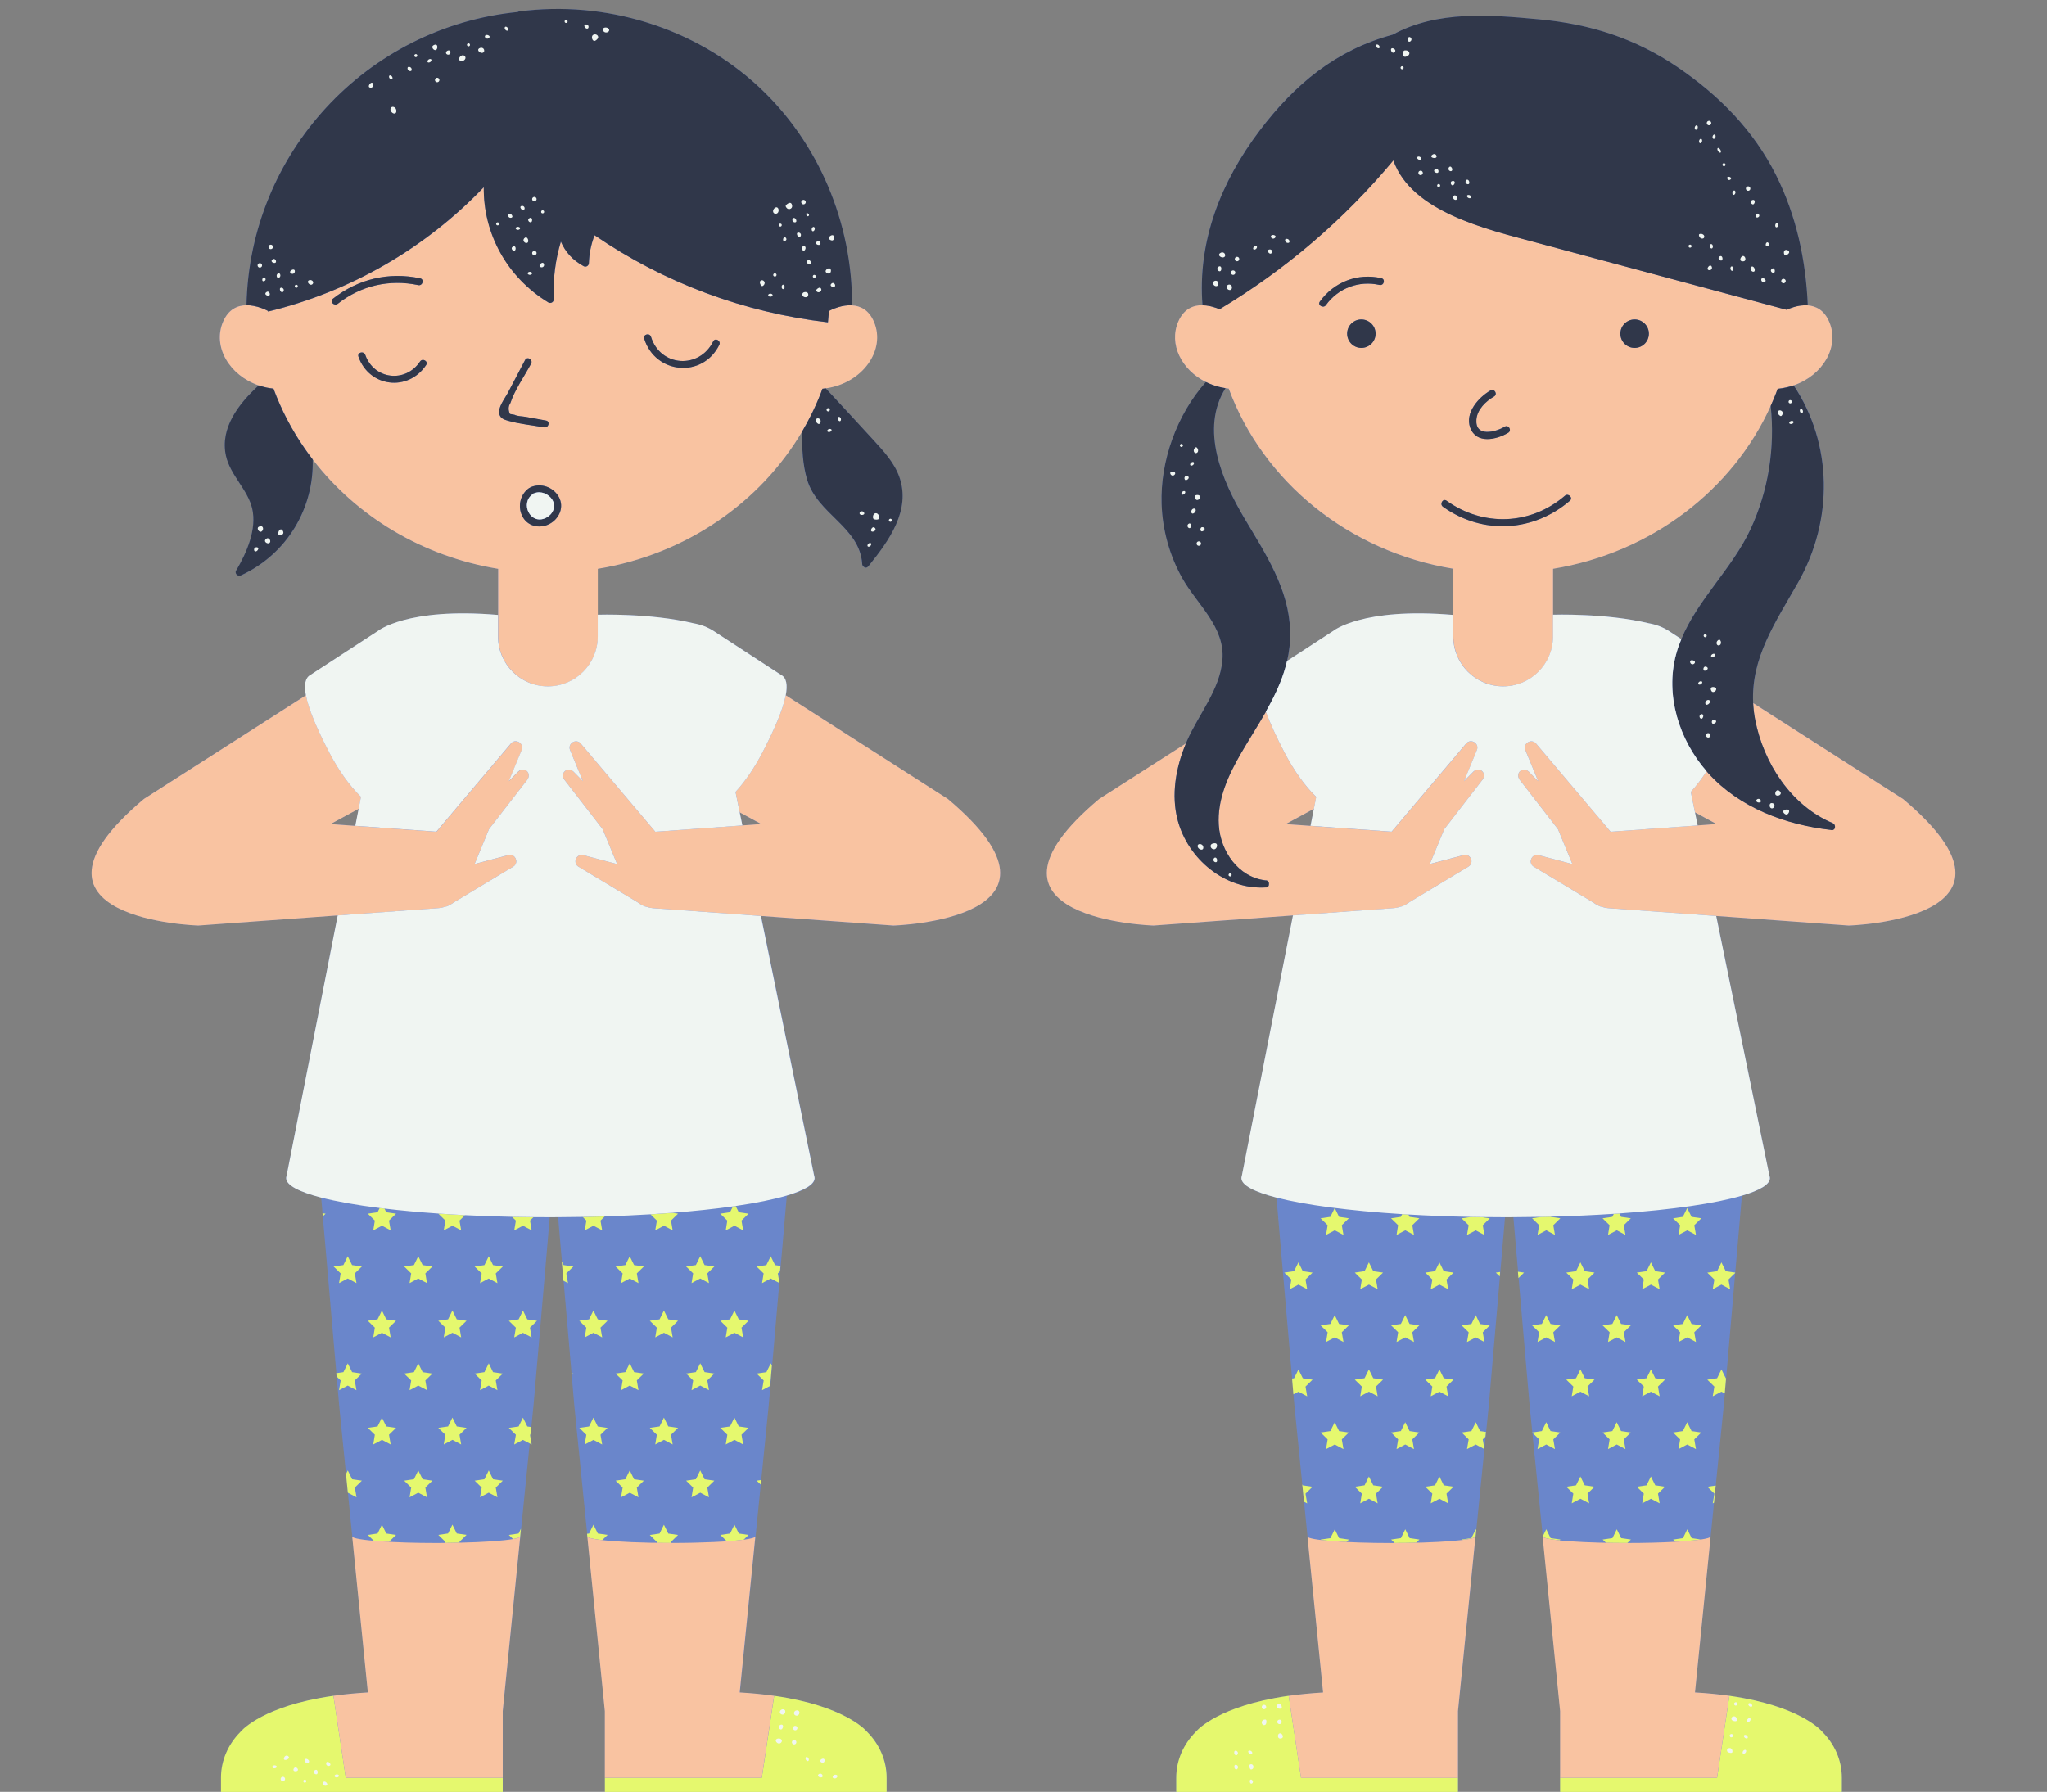 <?xml version="1.0" encoding="UTF-8"?><svg xmlns="http://www.w3.org/2000/svg" xmlns:xlink="http://www.w3.org/1999/xlink" height="440.3" preserveAspectRatio="xMidYMid meet" version="1.0" viewBox="-22.5 -2.2 502.9 440.3" width="502.9" zoomAndPan="magnify"><rect x="-22.5" y="-2.2" width="502.9" height="440.3" fill="#808080" stroke="none"/><g id="change1_1"><path d="M445.05,194.13l-36.83-23.57c-0.58-11.13,5.55-19.98,11.05-29.67c8.72-15.36,8.45-34.06-1.1-48.4 c7.19-2.47,11.34-9.52,8.72-15.62c-1.24-2.9-3.28-3.87-5.27-4.03c-0.48-11.11-2.8-22.04-7.82-32.04 c-5.51-10.97-13.96-19.55-24.04-26.41c-10.53-7.17-21.54-10.67-34.18-11.84c-11.98-1.11-25.01-2.22-35.93,3.77 c-13.96,3.78-24.1,12.2-32.7,23.58c-9.48,12.54-15.29,27.15-14.03,42.92c-2.19-0.03-4.56,0.83-5.95,4.05 c-2.37,5.53,0.82,11.84,6.79,14.81c-7.15,8.05-11.22,19.39-10.87,29.97c0.21,6.39,1.97,12.74,5.12,18.31 c3.66,6.46,10.5,11.91,9.82,20.04c-0.61,7.29-5.87,13.37-8.72,19.88c-0.09,0.2-0.16,0.42-0.25,0.62l-21.31,13.64 c-35.33,29.7,13.37,31.09,13.37,31.09l34.25-2.48l-12.57,64.04c-0.07,0.18-0.1,0.36-0.1,0.53c0,1.74,3.14,3.37,8.6,4.78l0.44,5.07 l0,0.05l3.4,39.34l0.33,3.88l0.24,2.77l1.93,19.31l0.43,4.3l0.85,8.52c0,0.01-0.01,0.01-0.01,0.02c0,0.01,0.01,0.02,0.02,0.02 l3.84,38.32c-3.1,0.18-5.9,0.46-8.45,0.82c-1.2,0.17-2.34,0.36-3.42,0.56c-15.16,2.81-19.47,8.35-19.47,8.35 c-2.95,2.98-4.74,6.93-4.74,11.24v3.47h69.23v-19.86l4.3-42.9c0-0.01,0.02-0.02,0.02-0.02c0-0.01-0.01-0.01-0.01-0.02l0.16-1.55 l2-19.93l0.02-0.2l0.28-2.79l0.12-1.2l0.65-6.46l2.74-31.75l0.09-1.09l1.16-13.43c0.07,0,0.13,0,0.2,0c0.62,0,1.24,0,1.86-0.01 l1.15,13.37l0.13,1.56l2.71,31.34l0.66,6.6l0,0l0,0l2.56,25.52c0,0.01-0.01,0.01-0.01,0.02c0,0.01,0.01,0.02,0.02,0.02l4.3,42.9 v19.86H430v-3.47c0-4.31-1.79-8.26-4.74-11.24c0,0-4.32-5.54-19.47-8.35c-1.09-0.2-2.22-0.39-3.42-0.56 c-2.55-0.36-5.36-0.64-8.45-0.82l3.84-38.32c0-0.01,0.02-0.02,0.02-0.02c0-0.01-0.01-0.01-0.01-0.02l0.83-8.27l0.42-4.21l1.97-19.64 l0.26-2.99l0.32-3.71l2.23-25.87l0.01-0.11l1.63-18.87c4.4-1.3,6.89-2.76,6.89-4.31c0-0.18-0.04-0.37-0.11-0.55l-13.07-63.9 l32.55,2.35C431.68,225.22,480.38,223.83,445.05,194.13z M278.58,93.19c0.26,0.04,0.52,0.08,0.79,0.11 c8.43,22.83,29.44,40.06,55.19,44.27v11.34c-22.44-1.93-29.59,3.99-29.59,3.99l-11.26,7.34c0.53-2.32,0.82-4.73,0.76-7.3 c-0.27-10.44-6.08-19.1-11.23-27.78C277.73,115.9,272.27,103.24,278.58,93.19z M293.37,200.29l6.93-3.76l-0.82,4.2L293.37,200.29z M394.58,200.63l-0.66-3.2l5.29,2.87L394.58,200.63z M390.58,154.83l-2.96-1.93c-1.56-1.02-3.27-1.65-5.04-1.96v0 c-10.59-2.54-23.54-2.1-23.54-2.1v-11.29c24.14-3.95,44.13-19.33,53.48-40.05c1.08,10.31-0.55,20.84-4.97,30.34 C403.09,137.46,394.62,145.05,390.58,154.83z M210.36,194.13l-39.82-25.48c0.48-2.51,0.21-4.31-1.15-5.01l-16.46-10.73 c-1.56-1.02-3.27-1.65-5.04-1.96v0c-10.59-2.54-23.54-2.1-23.54-2.1v-11.29c21.66-3.54,39.98-16.3,50.27-33.86 c-0.2,4.16,0.09,8.34,1.13,11.89c2.49,8.58,12.98,11.66,13.55,20.8c0.02,0.29,0.15,0.5,0.33,0.64c0.27,0.28,0.69,0.37,1.03,0.07 c0.04-0.03,0.08-0.05,0.11-0.09c0.07-0.08,0.14-0.17,0.2-0.25c4.89-6.07,10.35-13.58,7.46-21.76c-1.24-3.51-3.86-6.34-6.32-9.03 c-3.9-4.27-7.84-8.5-11.77-12.75c9.05-1.25,14.83-9.41,11.85-16.36c-1.26-2.95-3.35-3.91-5.38-4.03 c0.1-20.14-8.17-40.05-23.02-53.79C148.13,4.53,126.17-2.15,105.06,0.61c-0.15,0.02-0.27,0.07-0.38,0.14 C67.51,4.44,38.8,35.48,38.06,72.8c-2.14,0.02-4.43,0.92-5.77,4.06c-2.62,6.12,1.55,13.18,8.77,15.64 c-4.95,4.54-9.56,10.49-8.04,17.31c1.08,4.81,5.35,8.26,6.45,12.98c1.18,5.03-1.35,10.83-3.87,15.08c-0.14,0.14-0.2,0.31-0.2,0.48 c0,0.01,0,0.02,0,0.02c-0.01,0.06,0.01,0.11,0.02,0.17c0.08,0.54,0.73,0.89,1.23,0.66c0.02-0.01,0.04,0,0.06-0.01 c11.61-5.37,17.98-16.82,17.62-28.49c10.7,13.92,26.88,23.81,45.55,26.87v11.34c-22.44-1.93-29.59,3.99-29.59,3.99l-16.46,10.73 c-1.35,0.71-1.62,2.5-1.15,5.01l-39.82,25.48c-35.33,29.7,13.37,31.09,13.37,31.09l34.25-2.48l-12.57,64.04 c-0.07,0.18-0.1,0.36-0.1,0.53c0,1.74,3.14,3.37,8.6,4.78l0.33,3.84l0.07,0.78l3.33,38.52l0.07,0.8l0.62,7.17l1.68,16.83l0.46,4.58 l1.07,10.72c0,0.01-0.01,0.01-0.01,0.02c0,0.01,0.01,0.02,0.02,0.02l3.84,38.32c-3.1,0.18-5.9,0.46-8.45,0.82 c-1.2,0.17-2.34,0.36-3.42,0.56c-15.16,2.81-19.47,8.35-19.47,8.35c-2.95,2.98-4.74,6.93-4.74,11.24v3.47h69.23v-19.86l4.3-42.9 c0-0.01,0.02-0.02,0.02-0.02c0-0.01-0.01-0.01-0.01-0.02l0.19-1.88l2.1-20.97l0.52,0.28l-0.35-2.03l0.05-0.46l0.18-1.8l0.53-5.26 l2.95-34.14l0-0.04l1.04-12.08c0.07,0,0.13,0,0.2,0c0.62,0,1.24,0,1.86-0.01l0.93,10.81l0.41,4.77l1.96,22.76l0.04,0.5l0.64,7.44 l3.16,31.51l0.06,0.62c0,0.01-0.01,0.01-0.01,0.02c0,0.01,0.01,0.02,0.02,0.02l4.3,42.9v19.86h69.23v-3.47 c0-4.31-1.79-8.26-4.74-11.24c0,0-4.32-5.54-19.47-8.35c-1.09-0.2-2.22-0.39-3.42-0.56c-2.55-0.36-5.36-0.64-8.45-0.82l3.84-38.32 c0-0.01,0.02-0.02,0.02-0.02c0-0.01-0.01-0.01-0.01-0.02l1.28-12.75l0.11-1.08l1.83-18.29l0.42-4.83l0.43-5l1.76-20.33l0.03-0.4 l0.21-2.45l0.11-1.32l1.49-17.23c4.4-1.3,6.89-2.76,6.89-4.31c0-0.18-0.04-0.37-0.11-0.55l-13.07-63.9l32.55,2.35 C196.99,225.22,245.69,223.83,210.36,194.13z M58.69,200.29l6.93-3.76l-0.82,4.2L58.69,200.29z M159.89,200.63l-0.66-3.2l5.29,2.87 L159.89,200.63z" fill="#6A86CB"/></g><g id="change2_1"><path d="M372.06,376.91l-0.82-0.8l2.4-0.35l1.07-2.17l1.07,2.17l2.4,0.35l-0.87,0.85c-0.06,0-0.12,0-0.18,0 c-0.85,0-1.69,0-2.51-0.01c-0.07,0-0.14,0-0.22,0C373.6,376.94,372.82,376.93,372.06,376.91z M294.1,414.5 c-1.2,0.17-2.34,0.36-3.42,0.56c-15.16,2.81-19.47,8.35-19.47,8.35c-2.95,2.98-4.74,6.93-4.74,11.24v3.47h27.68h3.51h38.03v-3.47 h-38.56L294.1,414.5z M59.42,414.5c-1.2,0.17-2.34,0.36-3.42,0.56c-15.16,2.81-19.47,8.35-19.47,8.35 c-2.95,2.98-4.74,6.93-4.74,11.24v3.47h27.68h3.51h38.03v-3.47H62.45L59.42,414.5z M425.26,423.41c0,0-4.32-5.54-19.47-8.35 c-1.09-0.2-2.22-0.39-3.42-0.56l-3.03,20.15h-38.56v3.47h38.03h3.51H430v-3.47C430,430.34,428.22,426.39,425.26,423.41z M171.11,415.06c-1.09-0.2-2.22-0.39-3.42-0.56l-3.03,20.15h-38.56v3.47h38.03h3.51h27.68v-3.47c0-4.31-1.79-8.26-4.74-11.24 C190.58,423.41,186.26,417.87,171.11,415.06z M389.14,376.66c0.61-0.03,1.19-0.07,1.75-0.11c0.05,0,0.1-0.01,0.15-0.01 c0.83-0.06,1.6-0.13,2.3-0.2c0.08-0.01,0.15-0.02,0.23-0.02c0.37-0.04,0.71-0.08,1.04-0.12c0.08-0.01,0.16-0.02,0.24-0.03 c0.18-0.02,0.36-0.05,0.52-0.07c0,0,0,0,0,0l-2.27-0.33l-1.07-2.17l-1.07,2.17l-2.4,0.35l0.56,0.55 C389.12,376.66,389.13,376.66,389.14,376.66z M57.49,296.04l-0.76-0.11l0.07,0.78L57.49,296.04z M69.2,300.12l2.14-1.13l2.14,1.13 l-0.41-2.39l1.73-1.69l-2.4-0.35l-0.44-0.9c-0.4-0.05-0.8-0.1-1.19-0.14l-0.51,1.04l-2.4,0.35l1.73,1.69L69.2,300.12z M86.52,300.12 l2.14-1.13l2.14,1.13l-0.41-2.39l1.35-1.32c-2.21-0.11-4.37-0.24-6.47-0.39l-0.08,0.01l1.73,1.69L86.52,300.12z M103.84,300.12 l2.14-1.13l2.14,1.13l-0.41-2.39l0.84-0.82c-1.77-0.02-3.51-0.04-5.24-0.08l0.93,0.9L103.84,300.12z M121.16,300.12l2.14-1.13 l2.14,1.13l-0.41-2.39l1.03-1.01c-1.77,0.05-3.58,0.1-5.4,0.13l0.9,0.88L121.16,300.12z M138.48,300.12l2.14-1.13l2.14,1.13 l-0.41-2.39l1.73-1.69l-1.38-0.2c-1.75,0.14-3.54,0.26-5.38,0.37l1.56,1.52L138.48,300.12z M155.8,300.12l2.14-1.13l2.14,1.13 l-0.41-2.39l1.73-1.69l-2.4-0.35l-0.76-1.53c-0.22,0.03-0.45,0.06-0.68,0.1l-0.71,1.43l-2.4,0.35l1.73,1.69L155.8,300.12z M60.8,313.09l2.14-1.13l2.14,1.13l-0.41-2.39l1.73-1.69l-2.4-0.35l-1.07-2.17l-1.07,2.17l-2.4,0.35l1.73,1.69L60.8,313.09z M78.12,313.09l2.14-1.13l2.14,1.13L82,310.7l1.73-1.69l-2.4-0.35l-1.07-2.17l-1.07,2.17l-2.4,0.35l1.73,1.69L78.12,313.09z M97.58,306.5l-1.07,2.17l-2.4,0.35l1.73,1.69l-0.41,2.39l2.14-1.13l2.14,1.13l-0.41-2.39l1.73-1.69l-2.4-0.35L97.58,306.5z M115.51,307.73l0.41,4.77l1.12,0.59l-0.41-2.39l1.73-1.69l-2.4-0.35L115.51,307.73z M111.48,309.05l0-0.04l-0.04,0.01 L111.48,309.05z M130.08,313.09l2.14-1.13l2.14,1.13l-0.41-2.39l1.73-1.69l-2.4-0.35l-1.07-2.17l-1.07,2.17l-2.4,0.35l1.73,1.69 L130.08,313.09z M147.4,313.09l2.14-1.13l2.14,1.13l-0.41-2.39l1.73-1.69l-2.4-0.35l-1.07-2.17l-1.07,2.17l-2.4,0.35l1.73,1.69 L147.4,313.09z M164.72,313.09l2.14-1.13l2.03,1.07l0.03-0.4l-0.33-1.92l0.54-0.53l0.11-1.32l-1.32-0.19l-1.07-2.17l-1.07,2.17 l-2.4,0.35l1.73,1.69L164.72,313.09z M69.2,326.43l2.14-1.13l2.14,1.13l-0.41-2.39l1.73-1.69l-2.4-0.35l-1.07-2.17l-1.07,2.17 l-2.4,0.35l1.73,1.69L69.2,326.43z M86.52,326.43l2.14-1.13l2.14,1.13l-0.41-2.39l1.73-1.69l-2.4-0.35l-1.07-2.17l-1.07,2.17 l-2.4,0.35l1.73,1.69L86.52,326.43z M107.05,322.01l-1.07-2.17l-1.07,2.17l-2.4,0.35l1.73,1.69l-0.41,2.39l2.14-1.13l2.14,1.13 l-0.41-2.39l1.73-1.69L107.05,322.01z M121.16,326.43l2.14-1.13l2.14,1.13l-0.41-2.39l1.73-1.69l-2.4-0.35l-1.07-2.17l-1.07,2.17 l-2.4,0.35l1.73,1.69L121.16,326.43z M138.48,326.43l2.14-1.13l2.14,1.13l-0.41-2.39l1.73-1.69l-2.4-0.35l-1.07-2.17l-1.07,2.17 l-2.4,0.35l1.73,1.69L138.48,326.43z M155.8,326.43l2.14-1.13l2.14,1.13l-0.41-2.39l1.73-1.69l-2.4-0.35l-1.07-2.17l-1.07,2.17 l-2.4,0.35l1.73,1.69L155.8,326.43z M64.01,334.98l-1.07-2.17l-1.07,2.17l-1.75,0.25l0.07,0.8l1.01,0.99l-0.41,2.39l2.14-1.13 l2.14,1.13l-0.41-2.39l1.73-1.69L64.01,334.98z M78.12,339.4l2.14-1.13l2.14,1.13L82,337.02l1.73-1.69l-2.4-0.35l-1.07-2.17 l-1.07,2.17l-2.4,0.35l1.73,1.69L78.12,339.4z M97.58,332.81l-1.07,2.17l-2.4,0.35l1.73,1.69l-0.41,2.39l2.14-1.13l2.14,1.13 l-0.41-2.39l1.73-1.69l-2.4-0.35L97.58,332.81z M117.93,335.76l0.44-0.43l-0.48-0.07L117.93,335.76z M130.08,339.4l2.14-1.13 l2.14,1.13l-0.41-2.39l1.73-1.69l-2.4-0.35l-1.07-2.17l-1.07,2.17l-2.4,0.35l1.73,1.69L130.08,339.4z M147.4,339.4l2.14-1.13 l2.14,1.13l-0.41-2.39l1.73-1.69l-2.4-0.35l-1.07-2.17l-1.07,2.17l-2.4,0.35l1.73,1.69L147.4,339.4z M164.72,339.4l1.98-1.04l0.43-5 l-0.27-0.55l-1.07,2.17l-2.4,0.35l1.73,1.69L164.72,339.4z M69.2,352.74l2.14-1.13l2.14,1.13l-0.41-2.39l1.73-1.69l-2.4-0.35 l-1.07-2.17l-1.07,2.17l-2.4,0.35l1.73,1.69L69.2,352.74z M86.52,352.74l2.14-1.13l2.14,1.13l-0.41-2.39l1.73-1.69l-2.4-0.35 l-1.07-2.17l-1.07,2.17l-2.4,0.35l1.73,1.69L86.52,352.74z M107.71,350.36l0.11-0.1l0.18-1.8l-0.95-0.14l-1.07-2.17l-1.07,2.17 l-2.4,0.35l1.73,1.69l-0.41,2.39l2.14-1.13l1.62,0.85l0.52,0.28l-0.35-2.03L107.71,350.36z M123.3,351.62l2.14,1.13l-0.41-2.39 l1.73-1.69l-2.4-0.35l-1.07-2.17l-1.07,2.17l-2.4,0.35l1.73,1.69l-0.41,2.39L123.3,351.62z M138.48,352.74l2.14-1.13l2.14,1.13 l-0.41-2.39l1.73-1.69l-2.4-0.35l-1.07-2.17l-1.07,2.17l-2.4,0.35l1.73,1.69L138.48,352.74z M155.8,352.74l2.14-1.13l2.14,1.13 l-0.41-2.39l1.73-1.69l-2.4-0.35l-1.07-2.17l-1.07,2.17l-2.4,0.35l1.73,1.69L155.8,352.74z M64.01,361.29l-1.07-2.17l-0.44,0.9 l0.46,4.58l2.13,1.12l-0.41-2.39l1.73-1.69L64.01,361.29z M78.12,365.72l2.14-1.13l2.14,1.13L82,363.33l1.73-1.69l-2.4-0.35 l-1.07-2.17l-1.07,2.17l-2.4,0.35l1.73,1.69L78.12,365.72z M97.58,359.12l-1.07,2.17l-2.4,0.35l1.73,1.69l-0.41,2.39l2.14-1.13 l2.14,1.13l-0.41-2.39l1.73-1.69l-2.4-0.35L97.58,359.12z M130.08,365.72l2.14-1.13l2.14,1.13l-0.41-2.39l1.73-1.69l-2.4-0.35 l-1.07-2.17l-1.07,2.17l-2.4,0.35l1.73,1.69L130.08,365.72z M147.4,365.72l2.14-1.13l2.14,1.13l-0.41-2.39l1.73-1.69l-2.4-0.35 l-1.07-2.17l-1.07,2.17l-2.4,0.35l1.73,1.69L147.4,365.72z M164.46,361.49l-1.06,0.15l0.95,0.93L164.46,361.49z M71.03,376.55 c0.05,0,0.1,0.01,0.15,0.01c0.6,0.04,1.23,0.08,1.89,0.12l0-0.01l1.73-1.69l-2.4-0.35l-1.07-2.17l-1.07,2.17l-2.4,0.35l1.48,1.44 C69.88,376.47,70.44,376.51,71.03,376.55z M86.88,376.95c1.22-0.01,2.41-0.03,3.55-0.06c0,0,0,0,0,0l-0.04-0.23l1.73-1.69l-2.4-0.35 l-1.07-2.17l-1.07,2.17l-2.4,0.35l1.73,1.69L86.88,376.95z M104.91,374.63l-2.4,0.35l1.04,1.01c0,0,0,0,0,0 c0.53-0.09,0.95-0.19,1.24-0.3c0.01,0,0.02,0,0.02-0.01c0.13-0.05,0.23-0.09,0.3-0.14c0.01-0.01,0.03-0.01,0.04-0.02 c0.08-0.05,0.13-0.11,0.14-0.17c0-0.01,0.02-0.02,0.02-0.02c0-0.01-0.01-0.01-0.01-0.02l0.19-1.88L104.91,374.63z M124.37,374.63 l-1.07-2.17l-1.07,2.17l-0.5,0.07l0.06,0.62c0,0.01-0.01,0.01-0.01,0.02c0,0.01,0.01,0.02,0.02,0.02c0.01,0.05,0.06,0.1,0.12,0.15 c0.02,0.01,0.05,0.03,0.07,0.04c0.06,0.04,0.13,0.07,0.22,0.1c0.04,0.01,0.07,0.03,0.12,0.04c0.12,0.04,0.27,0.08,0.43,0.13 c0.02,0,0.03,0.01,0.05,0.01c0.18,0.04,0.4,0.09,0.63,0.13c0.08,0.01,0.16,0.03,0.24,0.04c0.17,0.03,0.35,0.06,0.54,0.09 c0.1,0.01,0.19,0.03,0.3,0.04c0.24,0.03,0.49,0.07,0.76,0.1c0.06,0.01,0.11,0.01,0.18,0.02c0,0,0,0,0,0l1.32-1.28L124.37,374.63z M138.84,376.94c1.16,0.02,2.35,0.03,3.56,0.03l-0.05-0.29l1.73-1.69l-2.4-0.35l-1.07-2.17l-1.07,2.17l-2.4,0.35l1.73,1.69 L138.84,376.94z M160.18,376.16c0.01,0,0.01,0,0.02,0l1.21-1.18l-2.4-0.35l-1.07-2.17l-1.07,2.17l-2.4,0.35l1.61,1.57 C157.7,376.44,159.08,376.31,160.18,376.16z M291.57,297.17l-0.04-0.01l0,0.05L291.57,297.17z M303.28,301.25l2.14-1.13l2.14,1.13 l-0.41-2.39l1.73-1.69l-2.4-0.35l-1.07-2.17l-1.07,2.17l-2.4,0.35l1.73,1.69L303.28,301.25z M320.6,301.25l2.14-1.13l2.14,1.13 l-0.41-2.39l1.73-1.69l-2.4-0.35l-0.28-0.57c-0.52-0.03-1.03-0.06-1.54-0.09l-0.33,0.66l-2.4,0.35l1.73,1.69L320.6,301.25z M338.85,296.85l-2.26,0.33l1.73,1.69l-0.41,2.39l2.14-1.13l2.14,1.13l-0.41-2.39l1.73-1.69l-1.95-0.28 C340.66,296.88,339.75,296.86,338.85,296.85z M355.24,301.25l2.14-1.13l2.14,1.13l-0.41-2.39l1.73-1.69l-2.4-0.35l-0.02-0.04 c-0.73,0.02-1.47,0.04-2.22,0.05l-2.3,0.33l1.73,1.69L355.24,301.25z M372.56,301.25l2.14-1.13l2.14,1.13l-0.41-2.39l1.73-1.69 l-2.4-0.35l-0.41-0.83c-0.45,0.03-0.91,0.06-1.37,0.09l-0.37,0.74l-2.4,0.35l1.73,1.69L372.56,301.25z M389.88,301.25l2.14-1.13 l2.14,1.13l-0.41-2.39l1.73-1.69l-2.4-0.35l-1.07-2.17l-1.07,2.17l-2.4,0.35l1.73,1.69L389.88,301.25z M294.36,314.59l2.14-1.13 l2.14,1.13l-0.41-2.39l1.73-1.69l-2.4-0.35l-1.07-2.17l-1.07,2.17l-2.4,0.35l1.73,1.69L294.36,314.59z M311.68,314.59l2.14-1.13 l2.14,1.13l-0.41-2.39l1.73-1.69l-2.4-0.35l-1.07-2.17l-1.07,2.17l-2.4,0.35l1.73,1.69L311.68,314.59z M329,314.59l2.14-1.13 l2.14,1.13l-0.41-2.39l1.73-1.69l-2.4-0.35l-1.07-2.17l-1.07,2.17l-2.4,0.35l1.73,1.69L329,314.59z M345.95,311.45l0.09-1.09 l-1.05,0.15L345.95,311.45z M350.55,311.85l1.38-1.34l-1.51-0.22L350.55,311.85z M363.64,314.59l2.14-1.13l2.14,1.13l-0.41-2.39 l1.73-1.69l-2.4-0.35l-1.07-2.17l-1.07,2.17l-2.4,0.35l1.73,1.69L363.64,314.59z M380.96,314.59l2.14-1.13l2.14,1.13l-0.41-2.39 l1.73-1.69l-2.4-0.35l-1.07-2.17l-1.07,2.17l-2.4,0.35l1.73,1.69L380.96,314.59z M398.28,314.59l2.14-1.13l2.14,1.13l-0.41-2.39 l1.63-1.59l0.01-0.11l-2.3-0.33l-1.07-2.17l-1.07,2.17l-2.4,0.35l1.73,1.69L398.28,314.59z M303.28,327.56l2.14-1.13l2.14,1.13 l-0.41-2.39l1.73-1.69l-2.4-0.35l-1.07-2.17l-1.07,2.17l-2.4,0.35l1.73,1.69L303.28,327.56z M320.6,327.56l2.14-1.13l2.14,1.13 l-0.41-2.39l1.73-1.69l-2.4-0.35l-1.07-2.17l-1.07,2.17l-2.4,0.35l1.73,1.69L320.6,327.56z M340.06,320.97l-1.07,2.17l-2.4,0.35 l1.73,1.69l-0.41,2.39l2.14-1.13l2.14,1.13l-0.41-2.39l1.73-1.69l-2.4-0.35L340.06,320.97z M355.24,327.56l2.14-1.13l2.14,1.13 l-0.41-2.39l1.73-1.69l-2.4-0.35l-1.07-2.17l-1.07,2.17l-2.4,0.35l1.73,1.69L355.24,327.56z M372.56,327.56l2.14-1.13l2.14,1.13 l-0.41-2.39l1.73-1.69l-2.4-0.35l-1.07-2.17l-1.07,2.17l-2.4,0.35l1.73,1.69L372.56,327.56z M389.88,327.56l2.14-1.13l2.14,1.13 l-0.41-2.39l1.73-1.69l-2.4-0.35l-1.07-2.17l-1.07,2.17l-2.4,0.35l1.73,1.69L389.88,327.56z M297.57,336.48l-1.07-2.17l-1.07,2.17 l-0.5,0.07l0.33,3.88l1.24-0.65l2.14,1.13l-0.41-2.39l1.73-1.69L297.57,336.48z M311.68,340.9l2.14-1.13l2.14,1.13l-0.41-2.39 l1.73-1.69l-2.4-0.35l-1.07-2.17l-1.07,2.17l-2.4,0.35l1.73,1.69L311.68,340.9z M329,340.9l2.14-1.13l2.14,1.13l-0.41-2.39 l1.73-1.69l-2.4-0.35l-1.07-2.17l-1.07,2.17l-2.4,0.35l1.73,1.69L329,340.9z M363.64,340.9l2.14-1.13l2.14,1.13l-0.41-2.39 l1.73-1.69l-2.4-0.35l-1.07-2.17l-1.07,2.17l-2.4,0.35l1.73,1.69L363.64,340.9z M380.96,340.9l2.14-1.13l2.14,1.13l-0.41-2.39 l1.73-1.69l-2.4-0.35l-1.07-2.17l-1.07,2.17l-2.4,0.35l1.73,1.69L380.96,340.9z M398.28,340.9l2.14-1.13l0.81,0.43l0.32-3.71 l-0.06-0.01l-1.07-2.17l-1.07,2.17l-2.4,0.35l1.73,1.69L398.28,340.9z M303.28,353.88l2.14-1.13l2.14,1.13l-0.41-2.39l1.73-1.69 l-2.4-0.35l-1.07-2.17l-1.07,2.17l-2.4,0.35l1.73,1.69L303.28,353.88z M320.6,353.88l2.14-1.13l2.14,1.13l-0.41-2.39l1.73-1.69 l-2.4-0.35l-1.07-2.17l-1.07,2.17l-2.4,0.35l1.73,1.69L320.6,353.88z M340.06,347.28l-1.07,2.17l-2.4,0.35l1.73,1.69l-0.41,2.39 l2.14-1.13l2.08,1.1l0.02-0.2l-0.37-2.16l0.65-0.63l0.12-1.2l-1.43-0.21L340.06,347.28z M357.38,352.75l2.14,1.13l-0.41-2.39 l1.73-1.69l-2.4-0.35l-1.07-2.17l-1.07,2.17l-2.39,0.35l0,0l0,0l1.73,1.69l-0.41,2.39L357.38,352.75z M372.56,353.88l2.14-1.13 l2.14,1.13l-0.41-2.39l1.73-1.69l-2.4-0.35l-1.07-2.17l-1.07,2.17l-2.4,0.35l1.73,1.69L372.56,353.88z M389.88,353.88l2.14-1.13 l2.14,1.13l-0.41-2.39l1.73-1.69l-2.4-0.35l-1.07-2.17l-1.07,2.17l-2.4,0.35l1.73,1.69L389.88,353.88z M297.57,362.79l-0.14-0.28 l0.43,4.3l0.78,0.41l-0.41-2.39l1.73-1.69L297.57,362.79z M311.68,367.21l2.14-1.13l2.14,1.13l-0.41-2.39l1.73-1.69l-2.4-0.35 l-1.07-2.17l-1.07,2.17l-2.4,0.35l1.73,1.69L311.68,367.21z M329,367.21l2.14-1.13l2.14,1.13l-0.41-2.39l1.73-1.69l-2.4-0.35 l-1.07-2.17l-1.07,2.17l-2.4,0.35l1.73,1.69L329,367.21z M363.64,367.21l2.14-1.13l2.14,1.13l-0.41-2.39l1.73-1.69l-2.4-0.35 l-1.07-2.17l-1.07,2.17l-2.4,0.35l1.73,1.69L363.64,367.21z M380.96,367.21l2.14-1.13l2.14,1.13l-0.41-2.39l1.73-1.69l-2.4-0.35 l-1.07-2.17l-1.07,2.17l-2.4,0.35l1.73,1.69L380.96,367.21z M398.28,367.21l0.31-0.16l0.42-4.21l-2.05,0.3l1.73,1.69L398.28,367.21z M308.28,376.71l0.61-0.59l-2.4-0.35l-1.07-2.17l-1.07,2.17l-2.4,0.35l0.11,0.11C303.68,376.42,305.79,376.58,308.28,376.71z M320.16,376.96c0.85,0,1.69-0.01,2.51-0.02c0.09,0,0.18,0,0.27,0c0.84-0.01,1.67-0.03,2.47-0.05l0.8-0.78l-2.4-0.35l-1.07-2.17 l-1.07,2.17l-2.4,0.35l0.87,0.85C320.15,376.96,320.15,376.96,320.16,376.96z M340.06,373.59l-1.07,2.17l-2.4,0.35l0.11,0.1 c0,0,0,0,0.01,0c0.48-0.06,0.91-0.12,1.3-0.18c0.02,0,0.05-0.01,0.07-0.01c0.16-0.03,0.3-0.05,0.44-0.08 c0.08-0.02,0.15-0.03,0.23-0.05c0.11-0.02,0.22-0.05,0.32-0.07c0.15-0.04,0.29-0.08,0.41-0.12c0.05-0.02,0.08-0.03,0.12-0.05 c0.08-0.03,0.15-0.07,0.21-0.1c0.03-0.02,0.05-0.03,0.07-0.05c0.06-0.05,0.11-0.1,0.12-0.14c0-0.01,0.02-0.02,0.02-0.02 c0-0.01-0.01-0.01-0.01-0.02l0.16-1.55L340.06,373.59z M358.45,375.76l-1.07-2.17l-0.88,1.79c0.03,0.08,0.13,0.15,0.29,0.22 c0.03,0.01,0.05,0.03,0.08,0.04c0.08,0.03,0.17,0.06,0.28,0.09c0.04,0.01,0.08,0.02,0.13,0.04c0.12,0.03,0.24,0.07,0.39,0.1 c0.02,0.01,0.05,0.01,0.08,0.02c0.7,0.15,1.68,0.29,2.9,0.42c0,0,0,0,0,0l0.21-0.2L358.45,375.76z" fill="#E5F86E"/></g><g id="change3_1"><path d="M359.05,154.21v-5.34c0,0,0,0,0,0l0-0.01v-11.29c24.14-3.95,44.13-19.33,53.48-40.05 c0.47-1.04,0.92-2.1,1.33-3.17c0.13-0.33,0.24-0.67,0.37-1.01c0.76-0.07,1.49-0.2,2.2-0.36c0.6-0.13,1.17-0.3,1.74-0.49 c7.19-2.47,11.34-9.52,8.72-15.62c-1.24-2.9-3.28-3.87-5.27-4.03c-0.59-0.04-1.17-0.02-1.73,0.05c-0.14,0.02-0.28,0.04-0.42,0.06 c-0.46,0.08-0.89,0.19-1.3,0.31c-0.74,0.22-1.34,0.47-1.76,0.66c-20.63-5.54-41.26-11.08-61.89-16.63 c-11.75-3.16-30.28-7.43-34.72-20.09c-12.09,14.53-26.5,26.85-42.69,36.57c-0.44-0.19-1.02-0.41-1.69-0.59 c-0.15-0.04-0.32-0.08-0.48-0.12c-0.1-0.02-0.19-0.05-0.29-0.07c-0.55-0.11-1.14-0.18-1.74-0.19c-2.19-0.03-4.56,0.83-5.95,4.05 c-2.37,5.53,0.82,11.84,6.79,14.81c0.54,0.27,1.1,0.51,1.68,0.72c0.45,0.16,0.92,0.31,1.4,0.44c0.57,0.15,1.15,0.27,1.75,0.36 c0.26,0.04,0.52,0.08,0.79,0.11c8.43,22.83,29.44,40.06,55.19,44.27v11.34l-0.02,0.02c0.01,0,0.01,0,0.02,0v5.28 c0,6.76,5.48,12.25,12.25,12.25C353.57,166.46,359.05,160.97,359.05,154.21z M311.95,83.29c-1.93,0-3.49-1.56-3.49-3.5 c0-1.93,1.56-3.49,3.49-3.49c1.93,0,3.5,1.56,3.5,3.49C315.45,81.73,313.88,83.29,311.95,83.29z M316.4,67.82 c-5.01-1.14-10.14,0.77-13.15,4.96c-0.64,0.9-2.14,0.03-1.49-0.87c3.47-4.83,9.29-7.07,15.1-5.75 C317.95,66.4,317.49,68.06,316.4,67.82z M379.09,76.3c1.93,0,3.5,1.56,3.5,3.49c0,1.93-1.56,3.5-3.5,3.5s-3.5-1.56-3.5-3.5 C375.6,77.87,377.16,76.3,379.09,76.3z M343.68,93.74c0.97-0.55,1.84,0.94,0.87,1.49c-2.01,1.15-4.14,3.18-4.34,5.64 c-0.34,4.42,4.72,3.1,6.95,1.76c0.96-0.57,1.83,0.92,0.87,1.49c-2.84,1.7-7.8,2.85-9.33-1.22 C337.34,99.23,340.75,95.43,343.68,93.74z M332,122.33c-0.9-0.64-0.03-2.14,0.87-1.49c9.02,6.44,20.65,6.03,29.09-1.22 c0.84-0.72,2.07,0.5,1.22,1.22C354.18,128.58,341.7,129.26,332,122.33z M431.68,225.22l-32.55-2.35l-25.99-1.88 c-0.74-0.02-1.47-0.16-2.17-0.4c-0.23-0.02-0.46-0.08-0.68-0.21l-0.17-0.1c-0.47-0.22-0.92-0.49-1.35-0.81l-14.44-8.69 c-1.55-0.93-0.54-3.3,1.2-2.84l8.27,2.19l-3.54-8.57l-9.47-12.24c-1.04-1.63,0.82-3.21,2.27-1.93l2.34,2.37l-3.15-7.64 c-0.68-1.64,1.48-2.96,2.63-1.6l18.31,21.66l21.39-1.55l4.63-0.34l-5.29-2.87l-1.03-5.03c1.3-1.42,2.62-3.15,3.89-5.08 c0.15,0.17,0.29,0.35,0.44,0.51c7.72,8.49,18.91,12.62,30.08,13.9c0.28,0.11,0.51,0.05,0.68-0.08c0.33-0.21,0.42-0.67,0.26-1.06 c-0.02-0.04-0.04-0.08-0.06-0.12c-0.03-0.05-0.05-0.09-0.08-0.13c-0.05-0.07-0.13-0.13-0.21-0.18c-0.01-0.01-0.02-0.02-0.04-0.02 c-0.04-0.03-0.07-0.06-0.12-0.08c-10.25-4.3-16.99-14.81-19.05-25.46c-0.27-1.38-0.41-2.72-0.48-4.03l36.83,23.57 C480.38,223.83,431.68,225.22,431.68,225.22z M341.79,189.31l-9.47,12.24l-3.54,8.57l8.27-2.19c1.74-0.46,2.75,1.91,1.2,2.84 l-14.44,8.69c-0.42,0.32-0.88,0.59-1.35,0.81l-0.17,0.1c-0.21,0.13-0.45,0.19-0.68,0.21c-0.71,0.24-1.43,0.38-2.17,0.4l-24.29,1.76 l-34.25,2.48c0,0-48.7-1.39-13.37-31.09l21.31-13.64c-2.47,5.89-3.68,12.67-2,18.93c2.56,9.5,11.6,17.04,21.57,16.45 c0.57,0.07,0.84-0.36,0.82-0.82c0.05-0.47-0.22-0.95-0.82-0.91c-6.71-0.79-11.06-7.15-11.49-13.57c-0.43-6.33,2.39-12.4,5.49-17.73 c2-3.44,4.16-6.77,6.09-10.17c1.07,2.97,2.69,6.43,4.6,10.1c2.37,4.55,5.15,8.34,7.77,10.85l-0.57,2.92l-6.93,3.76l6.11,0.44 l19.92,1.44l18.31-21.66c1.15-1.36,3.31-0.04,2.63,1.6l-3.15,7.64l2.34-2.37C340.97,186.1,342.83,187.68,341.79,189.31z M124.37,154.21v-5.34c0,0,0,0,0,0l0-0.01v-11.29c21.66-3.54,39.98-16.3,50.27-33.86c0.72-1.23,1.4-2.48,2.04-3.75 c0.9-1.8,1.73-3.65,2.47-5.53c0.14-0.36,0.27-0.73,0.4-1.09c0.28-0.02,0.54-0.07,0.81-0.11c9.05-1.25,14.83-9.41,11.85-16.36 c-1.26-2.95-3.35-3.91-5.38-4.03c-0.59-0.04-1.17-0.01-1.73,0.07c-0.58,0.08-1.12,0.21-1.61,0.36c-1.37,0.41-2.33,0.95-2.33,0.95 l-0.1,1.09l-0.15,1.71c-20.59-2.39-40.21-9.69-57.33-21.4c-0.85,2.21-1.31,4.38-1.4,6.84c-0.02,0.66-0.71,1.07-1.3,0.75 c-2.62-1.43-4.49-3.45-5.58-6.04c-1.38,4.62-1.97,9.33-1.76,14.22c0.03,0.65-0.76,1.08-1.3,0.75c-10.24-6.23-16-17-15.88-28.32 C81.98,58.85,63.56,69.47,43.35,74.37l-0.01-0.16c0,0-1.07-0.6-2.58-1.02c0,0-0.01,0-0.01,0c-0.31-0.08-0.63-0.16-0.96-0.22 c-0.55-0.1-1.13-0.16-1.72-0.16c-2.14,0.02-4.43,0.92-5.77,4.06c-2.62,6.12,1.55,13.18,8.77,15.64c0.63,0.21,1.27,0.4,1.94,0.54 c0.55,0.11,1.11,0.2,1.69,0.26c1.93,5.23,4.52,10.17,7.68,14.72c0.63,0.91,1.28,1.8,1.96,2.68c10.7,13.92,26.88,23.81,45.55,26.87 v11.34l-0.02,0.02c0.01,0,0.01,0,0.02,0v5.28c0,6.76,5.48,12.25,12.25,12.25C118.88,166.46,124.37,160.97,124.37,154.21z M137.44,80.56c2.32,7.44,11.87,8.02,15.29,1.12c0.49-1,1.98-0.12,1.49,0.87c-4.1,8.27-15.72,7.2-18.44-1.54 C135.44,79.95,137.11,79.5,137.44,80.56z M60.49,72.44c-0.86,0.68-2.1-0.53-1.22-1.22c6.18-4.87,13.74-6.66,21.45-5.03 c1.09,0.23,0.63,1.9-0.46,1.67C73.21,66.36,66.16,67.97,60.49,72.44z M82.19,87.51c-4.42,6.62-13.97,5.45-16.62-2.06 c-0.37-1.05,1.3-1.5,1.67-0.46c2.14,6.08,9.89,6.99,13.46,1.65C81.31,85.72,82.81,86.58,82.19,87.51z M102.33,101.19 c-0.94-0.27-1.81-0.53-2.14-1.55c-0.52-1.61,1.34-3.92,2.01-5.19c1.43-2.73,2.86-5.45,4.29-8.18c0.52-0.99,2.01-0.11,1.49,0.87 c-1.62,3.08-4.01,6.41-5.1,9.71c-0.53,0.79-0.56,1.68-0.1,2.67c0.37,0.07,0.74,0.14,1.11,0.2c0.74,0.38,1.96,0.36,2.77,0.51 c1.66,0.3,3.32,0.61,4.98,0.91c1.09,0.2,0.63,1.87-0.46,1.67C108.29,102.28,105.17,102,102.33,101.19z M112.49,126.55 c-2.46,1.29-5.53,0.56-6.74-2.05c-1.1-2.38-0.41-5.28,1.75-6.78c0.06-0.04,0.13-0.06,0.19-0.08c0.05-0.04,0.1-0.09,0.17-0.12 c2.55-1.11,5.56-0.05,6.93,2.4C116.17,122.41,114.89,125.29,112.49,126.55z M196.99,225.22l-32.55-2.35l-25.99-1.88 c-0.74-0.02-1.47-0.16-2.17-0.4c-0.23-0.02-0.46-0.08-0.68-0.21l-0.17-0.1c-0.47-0.22-0.92-0.49-1.35-0.81l-14.44-8.69 c-1.55-0.93-0.54-3.3,1.2-2.84l8.27,2.19l-3.54-8.57l-9.47-12.24c-1.04-1.63,0.82-3.21,2.27-1.93l2.34,2.37l-3.15-7.64 c-0.68-1.64,1.48-2.96,2.63-1.6l18.31,21.66l21.39-1.55l4.63-0.34l-5.29-2.87l-1.03-5.03c2.25-2.45,4.57-5.76,6.58-9.63 c2.87-5.5,5.08-10.54,5.76-14.12l39.82,25.48C245.69,223.83,196.99,225.22,196.99,225.22z M107.11,189.31l-9.47,12.24l-3.54,8.57 l8.27-2.19c1.74-0.46,2.75,1.91,1.2,2.84l-14.44,8.69c-0.42,0.32-0.88,0.59-1.35,0.81l-0.17,0.1c-0.21,0.13-0.45,0.19-0.68,0.21 c-0.71,0.24-1.43,0.38-2.17,0.4l-24.29,1.76l-34.25,2.48c0,0-48.7-1.39-13.37-31.09l39.82-25.48c0.68,3.58,2.89,8.62,5.76,14.12 c2.37,4.55,5.15,8.34,7.77,10.85l-0.57,2.92l-6.93,3.76l6.11,0.44l19.92,1.44l18.31-21.66c1.15-1.36,3.31-0.04,2.63,1.6l-3.15,7.64 l2.34-2.37C106.29,186.1,108.15,187.68,107.11,189.31z M105.17,375.53c0.08-0.05,0.13-0.11,0.14-0.17l-4.3,42.9v16.39H62.45 l-3.03-20.15c2.55-0.36,5.36-0.64,8.45-0.82l-3.84-38.32c0.09,0.47,2.79,0.9,7,1.19c0.05,0,0.1,0.01,0.15,0.01 c3.62,0.25,8.32,0.4,13.49,0.4c2,0,3.93-0.02,5.76-0.07c0,0,0,0,0,0c5.88-0.13,10.68-0.47,13.12-0.9c0,0,0,0,0,0 c0.53-0.09,0.95-0.19,1.24-0.3c0.01,0,0.02,0,0.02-0.01c0.13-0.05,0.23-0.09,0.3-0.14C105.14,375.54,105.16,375.53,105.17,375.53z M393.92,413.68c3.1,0.18,5.9,0.46,8.45,0.82l-3.03,20.15h-38.56v-16.39l-4.3-42.9c0.02,0.08,0.14,0.17,0.31,0.25 c0.03,0.01,0.05,0.03,0.08,0.04c0.08,0.03,0.17,0.06,0.28,0.09c0.04,0.01,0.08,0.02,0.13,0.04c0.12,0.03,0.25,0.07,0.39,0.1 c0.02,0.01,0.05,0.01,0.08,0.02c0.7,0.15,1.68,0.29,2.9,0.42c0,0,0,0,0,0c3.25,0.34,8.14,0.57,13.75,0.63c0.07,0,0.14,0,0.22,0 c0.82,0.01,1.66,0.01,2.51,0.01c4.48,0,8.62-0.11,12-0.3c0.01,0,0.02,0,0.02,0c0.61-0.03,1.19-0.07,1.75-0.11 c0.05,0,0.1-0.01,0.15-0.01c0.83-0.06,1.6-0.13,2.3-0.2c0.08-0.01,0.15-0.02,0.23-0.02c0.37-0.04,0.71-0.08,1.04-0.12 c0.08-0.01,0.16-0.02,0.24-0.03c0.18-0.02,0.36-0.05,0.52-0.07c0,0,0,0,0,0c1.47-0.22,2.33-0.47,2.38-0.73L393.92,413.68z M339.87,375.51c0.06-0.05,0.11-0.1,0.12-0.14l-4.3,42.9v16.39h-38.56l-3.03-20.15c2.55-0.36,5.36-0.64,8.45-0.82l-3.84-38.32 c0.17,0.88,9.34,1.6,20.64,1.6c0.27,0,0.52,0,0.79,0c0,0,0.01,0,0.01,0c0.85,0,1.69-0.01,2.51-0.02c0.09,0,0.18,0,0.27,0 c5.77-0.08,10.71-0.35,13.76-0.72c0,0,0,0,0.01,0c0.48-0.06,0.91-0.12,1.3-0.18c0.02,0,0.05-0.01,0.07-0.01 c0.16-0.03,0.3-0.05,0.44-0.08c0.08-0.02,0.15-0.03,0.23-0.05c0.11-0.02,0.23-0.05,0.32-0.07c0.15-0.04,0.29-0.08,0.41-0.12 c0.05-0.02,0.08-0.03,0.12-0.05c0.08-0.03,0.15-0.07,0.21-0.1C339.83,375.54,339.85,375.52,339.87,375.51z M159.23,413.68 c3.1,0.18,5.9,0.46,8.45,0.82l-3.03,20.15h-38.56v-16.39l-4.3-42.9c0.01,0.05,0.06,0.1,0.12,0.15c0.02,0.01,0.05,0.03,0.07,0.04 c0.06,0.04,0.13,0.07,0.22,0.1c0.04,0.01,0.07,0.03,0.12,0.04c0.12,0.04,0.26,0.08,0.43,0.13c0.02,0,0.03,0.01,0.05,0.01 c0.18,0.04,0.4,0.09,0.63,0.13c0.08,0.01,0.16,0.03,0.24,0.04c0.17,0.03,0.35,0.06,0.54,0.09c0.1,0.01,0.19,0.03,0.3,0.04 c0.24,0.03,0.49,0.07,0.76,0.1c0.06,0.01,0.11,0.01,0.18,0.02c0,0,0,0,0,0c3.72,0.42,9.94,0.7,16.98,0.7 c7.56,0,14.15-0.32,17.75-0.8c0.01,0,0.01,0,0.02,0h0c1.77-0.24,2.82-0.51,2.87-0.8L159.23,413.68z" fill="#F9C3A1"/></g><g id="change4_1"><path d="M52.36,108.02c0.63,0.91,1.28,1.8,1.96,2.68c0.35,11.67-6.01,23.12-17.62,28.49 c-0.02,0.01-0.04,0.01-0.06,0.01c-0.5,0.24-1.15-0.12-1.23-0.66c-0.01-0.06-0.02-0.11-0.02-0.17c0-0.01,0-0.02,0-0.02 c0-0.18,0.06-0.35,0.2-0.48c2.51-4.25,5.04-10.05,3.87-15.08c-1.1-4.72-5.37-8.17-6.45-12.98C31.49,103,36.1,97.04,41.05,92.5 c0.63,0.21,1.27,0.4,1.94,0.54c0.55,0.11,1.11,0.2,1.69,0.26C46.61,98.53,49.2,103.46,52.36,108.02z M428.25,200.59 c-0.02-0.04-0.04-0.08-0.06-0.12c-0.03-0.05-0.05-0.09-0.08-0.13c-0.05-0.07-0.13-0.13-0.21-0.18c-0.01-0.01-0.02-0.02-0.04-0.02 c-0.04-0.03-0.07-0.06-0.12-0.08c-10.25-4.3-16.99-14.81-19.05-25.46c-0.27-1.38-0.41-2.72-0.48-4.03 c-0.58-11.13,5.55-19.98,11.05-29.67c8.72-15.36,8.45-34.06-1.1-48.4c-0.56,0.19-1.14,0.36-1.74,0.49c-0.71,0.16-1.44,0.29-2.2,0.36 c-0.12,0.33-0.24,0.67-0.37,1.01c-0.42,1.07-0.86,2.13-1.33,3.17c1.08,10.31-0.55,20.84-4.97,30.34 c-4.47,9.61-12.94,17.2-16.98,26.98c-0.49,1.18-0.92,2.38-1.26,3.63c-0.01,0.03-0.02,0.07-0.03,0.1 c-2.73,10.08,0.75,21.02,7.5,28.75c0.15,0.17,0.29,0.35,0.44,0.51c7.72,8.49,18.91,12.62,30.08,13.9c0.28,0.11,0.51,0.05,0.68-0.08 C428.33,201.44,428.41,200.97,428.25,200.59z M416.42,73.92c0.41-0.19,1.02-0.44,1.76-0.66c0.4-0.12,0.84-0.23,1.3-0.31 c0.14-0.02,0.28-0.04,0.42-0.06c0.56-0.07,1.14-0.1,1.73-0.05c-0.48-11.11-2.8-22.04-7.82-32.04 c-5.51-10.97-13.96-19.55-24.04-26.41c-10.53-7.17-21.54-10.67-34.18-11.84c-11.98-1.11-25.01-2.22-35.93,3.77 c-13.96,3.78-24.1,12.2-32.7,23.58c-9.48,12.54-15.29,27.15-14.03,42.92c0.6,0.01,1.19,0.08,1.74,0.19c0.1,0.02,0.19,0.04,0.29,0.07 c0.16,0.04,0.32,0.07,0.48,0.12c0.67,0.18,1.24,0.4,1.69,0.59c16.19-9.72,30.6-22.04,42.69-36.57 c4.44,12.66,22.96,16.93,34.72,20.09C375.15,62.84,395.79,68.38,416.42,73.92z M278.58,93.19c-0.6-0.09-1.18-0.21-1.75-0.36 c-0.48-0.13-0.94-0.27-1.4-0.44c-0.58-0.21-1.14-0.45-1.68-0.72c-7.15,8.05-11.22,19.39-10.87,29.97 c0.21,6.39,1.97,12.74,5.12,18.31c3.66,6.46,10.5,11.91,9.82,20.04c-0.61,7.29-5.87,13.37-8.72,19.88c-0.09,0.2-0.16,0.42-0.25,0.62 c-2.47,5.89-3.68,12.67-2,18.93c2.56,9.5,11.6,17.04,21.57,16.45c0.57,0.07,0.84-0.36,0.82-0.82c0.05-0.47-0.22-0.95-0.82-0.91 c-6.71-0.79-11.06-7.15-11.49-13.57c-0.43-6.33,2.39-12.4,5.49-17.73c2-3.44,4.16-6.77,6.09-10.17c1.29-2.28,2.48-4.58,3.45-6.97 c0.72-1.76,1.31-3.58,1.74-5.45c0.53-2.32,0.82-4.73,0.76-7.3c-0.27-10.44-6.08-19.1-11.23-27.78 C277.73,115.9,272.27,103.24,278.58,93.19z M192.13,105.97c-3.9-4.27-7.84-8.5-11.77-12.75c-0.27,0.04-0.54,0.09-0.81,0.11 c-0.13,0.36-0.26,0.73-0.4,1.09c-0.74,1.89-1.56,3.73-2.47,5.53c-0.64,1.27-1.32,2.52-2.04,3.75c-0.2,4.16,0.09,8.34,1.13,11.89 c2.49,8.58,12.98,11.66,13.55,20.8c0.02,0.29,0.15,0.5,0.33,0.64c0.27,0.28,0.69,0.37,1.03,0.07c0.04-0.03,0.08-0.05,0.11-0.09 c0.07-0.08,0.14-0.17,0.2-0.25c4.89-6.07,10.35-13.58,7.46-21.76C197.21,111.49,194.59,108.66,192.13,105.97z M111.65,101.14 c-1.66-0.3-3.32-0.61-4.98-0.91c-0.81-0.15-2.03-0.13-2.77-0.51c-0.37-0.07-0.74-0.14-1.11-0.2c-0.46-0.99-0.43-1.88,0.1-2.67 c1.09-3.3,3.48-6.63,5.1-9.71c0.52-0.98-0.97-1.86-1.49-0.87c-1.43,2.73-2.86,5.45-4.29,8.18c-0.67,1.27-2.53,3.58-2.01,5.19 c0.33,1.02,1.19,1.28,2.14,1.55c2.83,0.82,5.96,1.09,8.86,1.62C112.28,103.01,112.75,101.34,111.65,101.14z M114.79,119.92 c1.38,2.49,0.1,5.37-2.3,6.63c-2.46,1.29-5.53,0.56-6.74-2.05c-1.1-2.38-0.41-5.28,1.75-6.78c0.06-0.04,0.13-0.06,0.19-0.08 c0.05-0.04,0.1-0.09,0.17-0.12C110.42,116.41,113.43,117.47,114.79,119.92z M113.21,120.64c-0.88-1.46-2.86-2.32-4.48-1.63 c-0.07,0.03-0.14,0.03-0.21,0.05c-0.05,0.05-0.08,0.11-0.15,0.16c-3.22,2.23-0.56,7.73,3.24,5.84 C113.28,124.24,114.22,122.34,113.21,120.64z M152.72,81.68c-3.41,6.9-12.97,6.31-15.29-1.12c-0.33-1.06-2-0.61-1.67,0.46 c2.72,8.73,14.35,9.81,18.44,1.54C154.71,81.56,153.22,80.68,152.72,81.68z M80.69,86.64c-3.57,5.35-11.32,4.43-13.46-1.65 c-0.37-1.04-2.04-0.59-1.67,0.46c2.64,7.51,12.2,8.68,16.62,2.06C82.81,86.58,81.31,85.72,80.69,86.64z M80.26,67.86 c1.09,0.23,1.55-1.44,0.46-1.67c-7.71-1.64-15.26,0.16-21.45,5.03c-0.87,0.69,0.36,1.9,1.22,1.22 C66.16,67.97,73.21,66.36,80.26,67.86z M344.55,95.24c0.96-0.55,0.1-2.05-0.87-1.49c-2.93,1.68-6.34,5.49-4.97,9.17 c1.52,4.07,6.49,2.93,9.33,1.22c0.95-0.57,0.08-2.07-0.87-1.49c-2.23,1.34-7.29,2.66-6.95-1.76 C340.41,98.42,342.54,96.39,344.55,95.24z M361.97,119.61c-8.44,7.26-20.07,7.67-29.09,1.22c-0.91-0.65-1.77,0.85-0.87,1.49 c9.7,6.93,22.18,6.25,31.19-1.49C364.03,120.11,362.8,118.89,361.97,119.61z M379.09,76.3c-1.93,0-3.5,1.56-3.5,3.49 c0,1.93,1.56,3.5,3.5,3.5s3.5-1.56,3.5-3.5C382.59,77.87,381.02,76.3,379.09,76.3z M311.95,76.3c-1.93,0-3.49,1.56-3.49,3.49 c0,1.93,1.56,3.5,3.49,3.5c1.93,0,3.5-1.56,3.5-3.5C315.45,77.87,313.88,76.3,311.95,76.3z M316.86,66.15 c-5.81-1.32-11.63,0.92-15.1,5.75c-0.65,0.9,0.85,1.77,1.49,0.87c3.01-4.19,8.14-6.09,13.15-4.96 C317.49,68.06,317.95,66.4,316.86,66.15z M181.06,75.3l0.1-1.09c0,0,0.96-0.54,2.33-0.95c0.49-0.15,1.04-0.27,1.61-0.36 c0.56-0.08,1.14-0.11,1.73-0.07c0.1-20.14-8.17-40.05-23.02-53.79C148.13,4.53,126.17-2.15,105.06,0.61 c-0.15,0.02-0.27,0.07-0.38,0.14C67.51,4.44,38.8,35.48,38.06,72.8c0.59-0.01,1.18,0.06,1.72,0.16c0.34,0.06,0.66,0.14,0.96,0.22 c0,0,0.01,0,0.01,0c1.5,0.42,2.58,1.02,2.58,1.02l0.01,0.16c20.21-4.9,38.63-15.53,53.01-30.56c-0.13,11.32,5.63,22.09,15.88,28.32 c0.54,0.33,1.33-0.09,1.3-0.75c-0.21-4.89,0.38-9.6,1.76-14.22c1.09,2.58,2.96,4.61,5.58,6.04c0.59,0.32,1.28-0.08,1.3-0.75 c0.09-2.46,0.55-4.64,1.4-6.84c17.12,11.72,36.74,19.01,57.33,21.4L181.06,75.3z" fill="#30374A"/></g><g id="change5_1"><path d="M108.73,119.01c1.61-0.7,3.6,0.16,4.48,1.63c1.02,1.7,0.07,3.6-1.59,4.42c-3.81,1.88-6.46-3.61-3.24-5.84 c0.07-0.05,0.1-0.1,0.15-0.16C108.59,119.04,108.66,119.04,108.73,119.01z M399.13,222.87l-25.99-1.88 c-0.74-0.02-1.47-0.16-2.17-0.4c-0.23-0.02-0.46-0.08-0.68-0.21l-0.17-0.1c-0.47-0.22-0.92-0.49-1.35-0.81l-14.44-8.69 c-1.55-0.93-0.54-3.3,1.2-2.84l8.27,2.19l-3.54-8.57l-9.47-12.24c-1.04-1.63,0.82-3.21,2.27-1.93l2.34,2.37l-3.15-7.64 c-0.68-1.64,1.48-2.96,2.63-1.6l18.31,21.66l21.39-1.55l-0.66-3.2l-1.03-5.03c1.3-1.42,2.62-3.15,3.89-5.08 c-6.75-7.73-10.23-18.67-7.5-28.75c0.01-0.03,0.02-0.07,0.03-0.1c0.34-1.25,0.77-2.45,1.26-3.63l-2.96-1.93 c-1.56-1.02-3.27-1.65-5.04-1.96v0c-10.59-2.54-23.54-2.1-23.54-2.1l0,0.01c0,0,0,0,0,0v5.34c0,6.76-5.48,12.25-12.25,12.25 c-6.76,0-12.25-5.48-12.25-12.25v-5.28c-0.01,0-0.01,0-0.02,0l0.02-0.02c-22.44-1.93-29.59,3.99-29.59,3.99l-11.26,7.34 c-0.43,1.88-1.02,3.69-1.74,5.45c-0.97,2.39-2.16,4.7-3.45,6.97c1.07,2.97,2.69,6.43,4.6,10.1c2.37,4.55,5.15,8.34,7.77,10.85 l-0.57,2.92l-0.82,4.2l19.92,1.44l18.31-21.66c1.15-1.36,3.31-0.04,2.63,1.6l-3.15,7.64l2.34-2.37c1.44-1.29,3.3,0.3,2.27,1.93 l-9.47,12.24l-3.54,8.57l8.27-2.19c1.74-0.46,2.75,1.91,1.2,2.84l-14.44,8.69c-0.42,0.32-0.88,0.59-1.35,0.81l-0.17,0.1 c-0.21,0.13-0.45,0.19-0.68,0.21c-0.71,0.24-1.43,0.38-2.17,0.4l-24.29,1.76l-12.57,64.04c-0.07,0.18-0.1,0.36-0.1,0.53 c0,1.74,3.14,3.37,8.6,4.78c7.01,1.81,17.86,3.25,30.91,4.07c0.51,0.03,1.02,0.06,1.54,0.09c4.85,0.28,9.98,0.48,15.32,0.59 c0.9,0.02,1.81,0.03,2.73,0.04c1.86,0.02,3.73,0.04,5.63,0.04h0c0.07,0,0.13,0,0.2,0c0.62,0,1.24,0,1.86-0.01h0 c2.35-0.01,4.67-0.04,6.96-0.08c0.74-0.01,1.48-0.03,2.22-0.05c5.45-0.14,10.67-0.38,15.56-0.7c0.46-0.03,0.91-0.06,1.37-0.09 c13-0.92,23.6-2.46,30.06-4.37c4.4-1.3,6.89-2.76,6.89-4.31c0-0.18-0.04-0.37-0.11-0.55L399.13,222.87z M164.44,222.87l-25.99-1.88 c-0.74-0.02-1.47-0.16-2.17-0.4c-0.23-0.02-0.46-0.08-0.68-0.21l-0.17-0.1c-0.47-0.22-0.92-0.49-1.35-0.81l-14.44-8.69 c-1.55-0.93-0.54-3.3,1.2-2.84l8.27,2.19l-3.54-8.57l-9.47-12.24c-1.04-1.63,0.82-3.21,2.27-1.93l2.34,2.37l-3.15-7.64 c-0.68-1.64,1.48-2.96,2.63-1.6l18.31,21.66l21.39-1.55l-0.66-3.2l-1.03-5.03c2.25-2.45,4.57-5.76,6.58-9.63 c2.87-5.5,5.08-10.54,5.76-14.12c0.48-2.51,0.21-4.31-1.15-5.01l-16.46-10.73c-1.56-1.02-3.27-1.65-5.04-1.96v0 c-10.59-2.54-23.54-2.1-23.54-2.1l0,0.01c0,0,0,0,0,0v5.34c0,6.76-5.48,12.25-12.25,12.25c-6.76,0-12.25-5.48-12.25-12.25v-5.28 c-0.01,0-0.01,0-0.02,0l0.02-0.02c-22.44-1.93-29.59,3.99-29.59,3.99l-16.46,10.73c-1.35,0.71-1.62,2.5-1.15,5.01 c0.68,3.58,2.89,8.62,5.76,14.12c2.37,4.55,5.15,8.34,7.77,10.85l-0.57,2.92l-0.82,4.2l19.92,1.44l18.31-21.66 c1.15-1.36,3.31-0.04,2.63,1.6l-3.15,7.64l2.34-2.37c1.44-1.29,3.3,0.3,2.27,1.93l-9.47,12.24l-3.54,8.57l8.27-2.19 c1.74-0.46,2.75,1.91,1.2,2.84l-14.44,8.69c-0.42,0.32-0.88,0.59-1.35,0.81l-0.17,0.1c-0.21,0.13-0.45,0.19-0.68,0.21 c-0.71,0.24-1.43,0.38-2.17,0.4l-24.29,1.76l-12.57,64.04c-0.07,0.18-0.1,0.36-0.1,0.53c0,1.74,3.14,3.37,8.6,4.78 c3.77,0.97,8.65,1.84,14.38,2.56c0.39,0.05,0.79,0.1,1.19,0.14c4.06,0.49,8.52,0.9,13.3,1.23c2.1,0.15,4.26,0.27,6.47,0.39 c3.72,0.19,7.59,0.33,11.58,0.41c1.72,0.04,3.47,0.06,5.24,0.08c1.31,0.01,2.63,0.02,3.96,0.02c0.07,0,0.13,0,0.2,0 c0.62,0,1.24,0,1.86-0.01c2.06-0.01,4.09-0.03,6.09-0.07c1.82-0.03,3.63-0.08,5.4-0.13c3.89-0.12,7.66-0.29,11.26-0.51 c1.84-0.11,3.63-0.23,5.38-0.37c5.46-0.42,10.46-0.96,14.87-1.58c0.23-0.03,0.46-0.06,0.68-0.1c5.04-0.74,9.27-1.59,12.48-2.54 c4.4-1.3,6.89-2.76,6.89-4.31c0-0.18-0.04-0.37-0.11-0.55L164.44,222.87z M47.08,128.44c-0.28-0.74-0.85-0.74-1.14,0 c-0.28,0.72,0.06,1.04,0.8,0.76C47.07,129.08,47.2,128.77,47.08,128.44z M54.68,432.95c-0.28,0.32,0.1,0.88,0.58,0.84 c0.18-0.01,0.31-0.28,0.29-0.57C55.5,432.64,55.07,432.5,54.68,432.95z M168.49,425.03c-0.36,0.11-0.5,0.39-0.35,0.67 c0.33,0.62,1.04,0.7,1.37,0.15C169.82,425.31,169.2,424.81,168.49,425.03z M169.12,418.32c-0.22,0.7,0.8,1.13,1.18,0.5 c0.13-0.22,0.17-0.54,0.09-0.7C170.13,417.63,169.3,417.76,169.12,418.32z M57.62,431.19c0.02,0.33,0.3,0.57,0.63,0.55 c0.33-0.02,0.51-0.23,0.41-0.47C58.37,430.59,57.57,430.53,57.62,431.19z M60.2,433.81c-0.29,0.02-0.54,0.21-0.52,0.41 c0.01,0.2,0.28,0.35,0.58,0.33c0.29-0.02,0.54-0.21,0.52-0.41C60.76,433.95,60.5,433.79,60.2,433.81z M46.95,434.39 c-0.29,0.02-0.53,0.3-0.51,0.59s0.3,0.53,0.59,0.51c0.29-0.02,0.53-0.3,0.51-0.59C47.52,434.61,47.25,434.37,46.95,434.39z M47.34,429.6c-0.3,0.58,0.1,0.84,0.78,0.51c0.32-0.16,0.46-0.43,0.32-0.63C48.13,429.05,47.6,429.1,47.34,429.6z M44.91,431.58 c-0.29,0.02-0.54,0.21-0.52,0.41c0.01,0.2,0.28,0.35,0.58,0.33c0.29-0.02,0.54-0.21,0.52-0.41 C45.47,431.72,45.2,431.56,44.91,431.58z M52.36,435.11c-0.22,0.02-0.36,0.17-0.34,0.39c0.02,0.22,0.17,0.36,0.39,0.34 c0.22-0.02,0.36-0.17,0.34-0.39C52.74,435.23,52.58,435.1,52.36,435.11z M52.8,429.99c-0.25-0.07-0.43,0.14-0.41,0.47 c0.02,0.33,0.3,0.57,0.63,0.55C53.69,430.96,53.52,430.17,52.8,429.99z M49.79,432.23c-0.39,0.45-0.2,0.86,0.39,0.82 c0.29-0.02,0.54-0.19,0.53-0.37C50.67,432.21,50.07,431.91,49.79,432.23z M56.85,436.05c0.02,0.33,0.3,0.57,0.63,0.55 c0.33-0.02,0.51-0.23,0.41-0.47C57.61,435.44,56.81,435.38,56.85,436.05z M182.92,433.91c-0.29-0.09-0.61,0.03-0.77,0.28 c-0.18,0.29-0.11,0.49,0.23,0.59c0.29,0.09,0.61-0.03,0.77-0.28C183.32,434.21,183.25,434.01,182.92,433.91z M190.83,131.42 c-0.21,0.21-0.28,0.51-0.14,0.65c0.14,0.14,0.44,0.08,0.65-0.12c0.21-0.21,0.28-0.51,0.14-0.65 C191.34,131.16,191.04,131.22,190.83,131.42z M179.35,430.04c-0.26,0.14-0.42,0.39-0.33,0.55c0.22,0.42,0.89,0.45,1.02,0.05 C180.22,430.07,179.87,429.77,179.35,430.04z M191.98,124.68c-0.05,0.53,0.1,0.74,0.59,0.79c0.86,0.09,1.16-0.26,0.85-0.98 C193.06,123.62,192.08,123.75,191.98,124.68z M191.67,127.63c-0.46,0.65,0.02,1.07,0.71,0.63c0.27-0.17,0.3-0.49,0.07-0.73 C192.19,127.27,191.91,127.3,191.67,127.63z M175.55,429.54c-0.17,0.09-0.21,0.4-0.07,0.66c0.14,0.26,0.41,0.41,0.58,0.32 c0.17-0.09,0.21-0.4,0.07-0.66C176,429.6,175.73,429.45,175.55,429.54z M178.73,433.7c-0.59,0.31-0.12,0.96,0.61,0.84 c0.26-0.04,0.34-0.3,0.19-0.6S179.02,433.54,178.73,433.7z M172.59,418.58c-0.22,0.7,0.8,1.13,1.18,0.5 c0.13-0.22,0.17-0.54,0.09-0.7C173.59,417.89,172.76,418.02,172.59,418.58z M172.34,425.41c-0.26,0.14-0.37,0.48-0.23,0.75 c0.14,0.26,0.48,0.37,0.75,0.23c0.26-0.14,0.37-0.48,0.23-0.75C172.95,425.38,172.6,425.27,172.34,425.41z M169.14,421.68 c-0.26,0.14-0.37,0.48-0.23,0.75c0.27,0.52,0.73,0.45,0.92-0.15C170.01,421.71,169.66,421.41,169.14,421.68z M172.6,421.94 c-0.26,0.14-0.37,0.48-0.23,0.75c0.14,0.26,0.48,0.37,0.75,0.23c0.26-0.14,0.37-0.48,0.23-0.75 C173.21,421.91,172.86,421.81,172.6,421.94z M44.54,58.65c0.09-0.28-0.07-0.61-0.35-0.7c-0.28-0.09-0.61,0.07-0.7,0.35 c-0.09,0.28,0.07,0.61,0.35,0.7C44.12,59.09,44.44,58.93,44.54,58.65z M106.39,48.98c0-0.33-0.26-0.59-0.59-0.59 s-0.52,0.19-0.44,0.44C105.6,49.53,106.39,49.64,106.39,48.98z M96.46,10.23c-0.03-0.64-0.7-0.9-1.28-0.51 c-0.27,0.18-0.27,0.5,0,0.76C95.71,11.01,96.49,10.86,96.46,10.23z M45.28,62.23c0.15-0.45-0.29-0.96-0.67-0.77 c-0.54,0.27-0.51,0.72,0.05,0.91C44.93,62.47,45.22,62.4,45.28,62.23z M106.18,56.53c-0.32,0.52,0.4,1.22,0.91,0.91 c0.41-0.25,0.11-1.31-0.37-1.31C106.56,56.12,106.31,56.3,106.18,56.53z M278.87,68.3c-0.03,0.59,0.71,1,1.12,0.63 c0.13-0.12,0.21-0.43,0.16-0.69C280.01,67.52,278.91,67.57,278.87,68.3z M43.13,70.41c0.28,0.09,0.57,0.03,0.63-0.14 c0.15-0.45-0.29-0.96-0.67-0.77C42.55,69.76,42.57,70.22,43.13,70.41z M107.9,52.44c0.18,0,0.33-0.26,0.33-0.55 c0-0.59-0.42-0.75-0.85-0.33C107.08,51.86,107.42,52.44,107.9,52.44z M280.86,64.42c-0.2-0.22-0.56-0.24-0.78-0.04 c-0.22,0.2-0.24,0.56-0.04,0.78c0.2,0.22,0.56,0.24,0.78,0.04C281.04,65,281.06,64.64,280.86,64.42z M42.74,66.57 c0.06-0.18-0.05-0.45-0.23-0.58c-0.18-0.13-0.44,0.03-0.54,0.34s0,0.59,0.23,0.58C42.44,66.91,42.68,66.75,42.74,66.57z M281.04,61.04c-0.22,0.2-0.24,0.56-0.04,0.78c0.2,0.22,0.56,0.24,0.78,0.04c0.22-0.2,0.24-0.56,0.04-0.78 C281.62,60.86,281.25,60.84,281.04,61.04z M196,125.38c-0.16,0.15-0.16,0.36-0.01,0.52c0.15,0.16,0.36,0.16,0.52,0.01 c0.16-0.15,0.16-0.36,0.01-0.52S196.16,125.23,196,125.38z M265.62,113.68c-0.6-0.05-0.81,0.35-0.43,0.8 c0.19,0.22,0.55,0.25,0.78,0.06C266.42,114.16,266.24,113.73,265.62,113.68z M123.54,7.86c0.19,0,0.51-0.22,0.76-0.52 c0.53-0.64-0.35-1.41-1.09-0.96C122.69,6.7,122.95,7.86,123.54,7.86z M181.17,103.22c-0.28,0.08-0.48,0.32-0.43,0.51 c0.05,0.19,0.35,0.28,0.63,0.2s0.48-0.32,0.43-0.51C181.75,103.23,181.45,103.14,181.17,103.22z M183.57,100.23 c-0.19,0.05-0.28,0.35-0.2,0.63c0.08,0.28,0.32,0.48,0.51,0.43c0.19-0.05,0.28-0.35,0.2-0.63 C184,100.38,183.76,100.18,183.57,100.23z M188.84,123.6c-0.48,0.46,0.16,0.95,0.82,0.64c0.24-0.11,0.24-0.39,0.01-0.62 C189.44,123.38,189.08,123.37,188.84,123.6z M40.51,132.27c-0.33,0-0.59,0.26-0.59,0.59c0,0.67,0.79,0.55,1.03-0.15 C41.04,132.46,40.85,132.27,40.51,132.27z M41.62,127.11c-0.29,0-0.64,0.14-0.73,0.29c-0.29,0.48,0.39,1.3,0.84,1.02 C42.32,128.06,42.24,127.11,41.62,127.11z M179.02,101.67c0.15-0.27,0.12-0.68-0.06-0.84c-0.41-0.38-0.92-0.29-1.06,0.19 c-0.05,0.18,0.11,0.52,0.37,0.76C178.62,102.09,178.8,102.07,179.02,101.67z M108.78,60.54c0.29,0,0.55-0.26,0.55-0.55 s-0.26-0.55-0.55-0.55c-0.29,0-0.55,0.26-0.55,0.55S108.49,60.54,108.78,60.54z M181.36,98.59c0.06-0.24-0.06-0.43-0.29-0.49 c-0.24-0.06-0.43,0.06-0.49,0.29c-0.06,0.24,0.06,0.43,0.29,0.49C181.1,98.94,181.3,98.82,181.36,98.59z M108.23,64.96 c0-0.2-0.26-0.37-0.55-0.37c-0.29,0-0.55,0.17-0.55,0.37c0,0.2,0.26,0.37,0.55,0.37C107.97,65.33,108.23,65.15,108.23,64.96z M43.24,130.06c-0.18,0-0.44,0.18-0.58,0.41c-0.32,0.52,0.66,1.14,1.1,0.7C44.11,130.81,43.75,130.06,43.24,130.06z M122.1,4.4 c0-0.33-0.26-0.59-0.59-0.59c-0.33,0-0.52,0.19-0.44,0.44C121.31,4.95,122.1,5.06,122.1,4.4z M108.78,47.28 c0.29,0,0.55-0.26,0.55-0.55c0-0.29-0.26-0.55-0.55-0.55c-0.29,0-0.55,0.26-0.55,0.55C108.23,47.03,108.49,47.28,108.78,47.28z M83.21,13.04c0.24-0.17,0.36-0.45,0.25-0.62c-0.11-0.16-0.42-0.16-0.66,0.01c-0.24,0.17-0.36,0.45-0.25,0.62 C82.66,13.22,82.97,13.21,83.21,13.04z M99.76,53.18c0.22,0,0.37-0.15,0.37-0.37s-0.15-0.37-0.37-0.37s-0.37,0.15-0.37,0.37 S99.54,53.18,99.76,53.18z M97.55,7.2c0.27-0.19,0.32-0.46,0.11-0.61c-0.59-0.44-1.31-0.09-0.93,0.46 C96.92,7.32,97.28,7.38,97.55,7.2z M91.86,11.96c-0.01-0.26-0.26-0.52-0.54-0.57c-0.67-0.12-1.37,0.9-0.88,1.27 C90.97,13.07,91.9,12.6,91.86,11.96z M84.5,10.12c0.21-0.01,0.41-0.31,0.44-0.64c0.06-0.71-0.4-0.93-1.04-0.49 C83.45,9.3,83.9,10.15,84.5,10.12z M87.93,11.14c0.16-0.11,0.26-0.34,0.25-0.58c-0.03-0.51-0.85-0.49-1.07,0.03 C86.91,11.04,87.51,11.43,87.93,11.14z M92.8,9.13C92.98,9,93.02,8.8,92.9,8.61c-0.13-0.18-0.33-0.22-0.51-0.09 s-0.22,0.33-0.09,0.51C92.42,9.21,92.62,9.25,92.8,9.13z M104.73,54.28c0.29,0,0.55-0.17,0.55-0.37c0-0.2-0.26-0.37-0.55-0.37 c-0.29,0-0.55,0.17-0.55,0.37C104.18,54.11,104.44,54.28,104.73,54.28z M110.62,63.48c0.29,0,0.55-0.26,0.55-0.55 c0-0.59-0.44-0.74-0.88-0.29C109.87,63.06,110.03,63.48,110.62,63.48z M103.85,59.43c0.18,0,0.33-0.26,0.33-0.55 c0-0.59-0.42-0.75-0.85-0.33C103.03,58.85,103.37,59.43,103.85,59.43z M181.45,63.81c-0.15-0.15-0.5-0.1-0.77,0.1 c-0.57,0.43-0.42,0.92,0.33,1.1C181.55,65.14,181.88,64.24,181.45,63.81z M102.93,51.33c0.33,0,0.52-0.19,0.44-0.44 c-0.24-0.7-1.03-0.81-1.03-0.15C102.34,51.08,102.6,51.33,102.93,51.33z M50.17,68.49c0.21,0.07,0.4-0.02,0.47-0.23 s-0.02-0.4-0.23-0.47s-0.4,0.02-0.47,0.23S49.96,68.42,50.17,68.49z M110.81,50.23c0.22,0,0.37-0.15,0.37-0.37s-0.15-0.37-0.37-0.37 c-0.22,0-0.37,0.15-0.37,0.37S110.59,50.23,110.81,50.23z M46.26,68.81c0,0.74,0.72,1.1,0.93,0.47c0.11-0.31-0.06-0.64-0.37-0.75 S46.26,68.55,46.26,68.81z M49.19,65.06c0.28,0.09,0.61-0.07,0.7-0.35c0.19-0.56-0.16-0.85-0.7-0.58 C48.63,64.4,48.63,64.87,49.19,65.06z M41.16,63.53c0.28,0.09,0.61-0.07,0.7-0.35c0.09-0.28-0.07-0.61-0.35-0.7 c-0.28-0.09-0.61,0.07-0.7,0.35C40.71,63.11,40.88,63.44,41.16,63.53z M46.31,65.18c-0.15-0.31-0.36-0.35-0.62-0.13 c-0.22,0.2-0.29,0.53-0.15,0.8c0.15,0.31,0.36,0.35,0.62,0.13C46.38,65.79,46.45,65.45,46.31,65.18z M73.43,24.55 c-0.12,0.65,0.75,1.41,1.23,1.07c0.19-0.13,0.27-0.5,0.18-0.84C74.64,23.94,73.58,23.77,73.43,24.55z M53.76,67.75 c0.26,0.09,0.57-0.08,0.66-0.36c0.18-0.52-0.5-0.97-1.05-0.7C52.94,66.91,53.17,67.55,53.76,67.75z M78.17,15.26 c0.34,0.06,0.5-0.08,0.47-0.42c-0.02-0.3-0.25-0.55-0.55-0.6c-0.34-0.06-0.5,0.08-0.47,0.42C77.64,14.96,77.87,15.21,78.17,15.26z M79.87,11.77c0.18-0.13,0.22-0.33,0.09-0.51c-0.13-0.18-0.33-0.22-0.51-0.09c-0.18,0.13-0.22,0.33-0.09,0.51 C79.48,11.85,79.69,11.89,79.87,11.77z M73.82,17.27c0.16-0.11,0.16-0.42-0.01-0.66c-0.17-0.24-0.45-0.36-0.62-0.25 c-0.16,0.11-0.16,0.42,0.01,0.66C73.38,17.26,73.66,17.38,73.82,17.27z M68.29,19.28c0.49,0.22,0.92-0.1,0.89-0.66 c-0.04-0.65-0.52-0.67-0.93-0.05C68.05,18.88,68.07,19.19,68.29,19.28z M102.24,5.31c0.16-0.11,0.16-0.42-0.01-0.66 c-0.17-0.24-0.45-0.36-0.62-0.25c-0.16,0.11-0.16,0.42,0.01,0.66C101.8,5.31,102.08,5.42,102.24,5.31z M175.38,58.94 c0.14-0.57-0.24-0.83-0.75-0.52c-0.36,0.22-0.17,0.87,0.3,0.98C175.1,59.44,175.31,59.23,175.38,58.94z M174.77,48.01 c0.29,0.07,0.6-0.12,0.67-0.41c0.07-0.29-0.12-0.6-0.41-0.67s-0.6,0.12-0.67,0.41C174.29,47.63,174.48,47.94,174.77,48.01z M175.78,62.03c-0.08,0.32,0.11,0.63,0.44,0.71s0.55-0.07,0.53-0.33C176.68,61.67,175.94,61.38,175.78,62.03z M177.16,54.63 c0.19,0.05,0.42-0.17,0.49-0.45c0.07-0.29-0.04-0.58-0.23-0.62c-0.19-0.05-0.42,0.17-0.49,0.45 C176.87,54.3,176.97,54.59,177.16,54.63z M175.2,70.82c0.39,0.09,0.77-0.07,0.84-0.37c0.15-0.61-0.19-0.95-0.85-0.88 C174.41,69.66,174.41,70.63,175.2,70.82z M177.64,65.35c-0.21-0.05-0.39,0.06-0.44,0.27c-0.05,0.21,0.06,0.39,0.27,0.44 c0.21,0.05,0.39-0.06,0.44-0.27C177.96,65.57,177.85,65.4,177.64,65.35z M176.25,50.71c0.05-0.14-0.07-0.35-0.31-0.49 c-0.23-0.14-0.38-0.05-0.36,0.22C175.62,50.94,176.09,51.13,176.25,50.71z M182.66,68.09c0.11-0.47-0.38-0.93-0.74-0.71 c-0.51,0.31-0.45,0.76,0.13,0.9C182.33,68.36,182.62,68.27,182.66,68.09z M181.81,56.88c0.54,0.13,0.87-0.77,0.44-1.2 c-0.15-0.15-0.5-0.1-0.77,0.1C180.91,56.21,181.06,56.7,181.81,56.88z M178.39,68.69c-0.42,0.32-0.47,0.5-0.22,0.75 c0.49,0.49,1.4-0.15,1.04-0.73C179.03,68.41,178.78,68.4,178.39,68.69z M178.45,57.97c0.29,0.07,0.57-0.02,0.61-0.19 c0.11-0.47-0.38-0.93-0.74-0.71C177.82,57.38,177.88,57.83,178.45,57.97z M170.19,57.06c0.23-0.03,0.46-0.2,0.51-0.39 c0.04-0.19-0.08-0.44-0.28-0.56c-0.19-0.12-0.43,0.07-0.51,0.39C169.83,56.82,169.96,57.09,170.19,57.06z M166.77,70.7 c0.29,0,0.55-0.17,0.55-0.37s-0.26-0.37-0.55-0.37c-0.29,0-0.55,0.17-0.55,0.37S166.47,70.7,166.77,70.7z M168.32,50.28 c0.61-0.2,0.63-1.39,0.02-1.53c-0.22-0.05-0.55,0.13-0.75,0.43C167.16,49.83,167.61,50.52,168.32,50.28z M167.52,65.15 c-0.12,0.21-0.06,0.43,0.15,0.55c0.21,0.12,0.43,0.06,0.55-0.15c0.12-0.21,0.06-0.43-0.15-0.55 C167.86,64.89,167.64,64.94,167.52,65.15z M165.13,67.88c0.22-0.22,0.3-0.62,0.18-0.83c-0.29-0.48-0.81-0.53-1.08-0.11 c-0.1,0.16-0.04,0.53,0.14,0.83C164.63,68.17,164.81,68.2,165.13,67.88z M127.09,4.95c-0.3-0.48-1.19-0.52-1.47-0.07 c-0.11,0.18,0.01,0.51,0.27,0.73C126.47,6.08,127.46,5.54,127.09,4.95z M174.26,55.68c0.08-0.32-0.11-0.63-0.44-0.71 s-0.55,0.07-0.53,0.33C173.36,56.04,174.11,56.33,174.26,55.68z M169.11,53.47c0.21,0.05,0.39-0.06,0.44-0.27 c0.05-0.21-0.06-0.39-0.27-0.44c-0.21-0.05-0.39,0.06-0.44,0.27C168.79,53.24,168.9,53.42,169.11,53.47z M116.58,3.44 c0.22,0,0.37-0.15,0.37-0.37c0-0.22-0.15-0.37-0.37-0.37c-0.22,0-0.37,0.15-0.37,0.37C116.21,3.29,116.36,3.44,116.58,3.44z M172.62,52.42c0.32,0.08,0.55-0.07,0.53-0.33c-0.07-0.74-0.81-1.03-0.97-0.38C172.11,52.03,172.3,52.34,172.62,52.42z M169.9,68.85 c0.2,0,0.37-0.26,0.37-0.55s-0.17-0.55-0.37-0.55s-0.37,0.26-0.37,0.55S169.7,68.85,169.9,68.85z M172.11,48.36 c-0.1-0.78-0.54-0.93-1.23-0.41c-0.42,0.32-0.46,0.51-0.16,0.9C171.19,49.5,172.21,49.14,172.11,48.36z M84.45,17.77 c0.17,0.24,0.53,0.31,0.77,0.14c0.24-0.17,0.31-0.53,0.14-0.77c-0.17-0.24-0.53-0.31-0.77-0.14C84.35,17.17,84.29,17.53,84.45,17.77 z M397.46,178.96c0.25-0.16,0.33-0.51,0.18-0.76c-0.16-0.25-0.51-0.33-0.76-0.18c-0.25,0.16-0.33,0.51-0.18,0.76 C396.86,179.04,397.21,179.12,397.46,178.96z M398.15,175.54c0.09,0.15,0.39,0.14,0.64-0.01c0.5-0.31,0.42-0.76-0.17-0.89 C398.21,174.54,397.89,175.13,398.15,175.54z M398.53,166.63c-0.71-0.09-0.95,0.36-0.54,1.02c0.29,0.47,1.16,0.06,1.15-0.55 C399.15,166.89,398.86,166.67,398.53,166.63z M397.9,159.16c0.1,0.17,0.41,0.18,0.66,0.02c0.25-0.16,0.38-0.44,0.27-0.6 s-0.41-0.18-0.66-0.02C397.92,158.71,397.79,158.99,397.9,159.16z M396.11,154.2c0.12,0.19,0.32,0.23,0.51,0.12 c0.19-0.12,0.23-0.32,0.12-0.51s-0.32-0.23-0.51-0.12C396.04,153.81,395.99,154.01,396.11,154.2z M396.56,161.6 c-0.42-0.1-0.73,0.5-0.48,0.91c0.09,0.15,0.39,0.14,0.64-0.01C397.23,162.18,397.14,161.73,396.56,161.6z M397.61,170.19 c0-0.23-0.18-0.39-0.44-0.39c-0.5,0-0.89,0.66-0.64,1.06C396.76,171.24,397.61,170.71,397.61,170.19z M405.77,428.03 c-0.18,0.23-0.21,0.54-0.06,0.66c0.15,0.12,0.45,0.03,0.63-0.2s0.21-0.54,0.06-0.66C406.25,427.7,405.95,427.8,405.77,428.03z M402.58,427.35c-0.56-0.07-0.92,0.3-0.76,0.77c0.06,0.18,0.39,0.36,0.74,0.4c0.47,0.06,0.61-0.07,0.56-0.52 C403.08,427.7,402.83,427.39,402.58,427.35z M403.79,416.12c-0.23,0.09-0.32,0.3-0.23,0.52c0.09,0.23,0.3,0.32,0.52,0.23 c0.23-0.09,0.32-0.3,0.23-0.52C404.23,416.13,404.02,416.03,403.79,416.12z M402.71,423.92c-0.23,0.09-0.32,0.3-0.23,0.52 c0.09,0.23,0.3,0.32,0.52,0.23c0.23-0.09,0.32-0.3,0.23-0.52C403.15,423.92,402.94,423.83,402.71,423.92z M403.66,419.56 c-0.56-0.07-0.92,0.3-0.76,0.77c0.06,0.18,0.39,0.36,0.74,0.4c0.47,0.06,0.61-0.07,0.56-0.52 C404.16,419.91,403.91,419.59,403.66,419.56z M405.99,424.2c-0.12,0.15-0.03,0.45,0.2,0.63s0.54,0.21,0.66,0.06 c0.12-0.15,0.03-0.45-0.2-0.63C406.42,424.07,406.11,424.05,405.99,424.2z M271.72,205.69c0,0.56,0.74,1.07,1.21,0.83 c0.19-0.09,0.26-0.44,0.15-0.76C272.84,205.06,271.72,205,271.72,205.69z M395.31,173.36c-0.28,0.18-0.36,0.53-0.19,0.81 c0.18,0.28,0.44,0.34,0.61,0.14C396.2,173.74,395.87,173.01,395.31,173.36z M276.27,205.07c-0.16-0.1-0.55-0.08-0.92,0.04 c-0.78,0.27-0.44,1.39,0.43,1.39C276.39,206.5,276.77,205.38,276.27,205.07z M281.38,431.54c-0.28-0.17-0.55-0.11-0.61,0.15 c-0.17,0.72,0.45,1.23,0.8,0.66C281.74,432.07,281.66,431.71,281.38,431.54z M281.54,428.88c0.17-0.28,0.09-0.64-0.19-0.81 s-0.55-0.11-0.61,0.15C280.58,428.93,281.19,429.44,281.54,428.88z M275.69,208.77c-0.17,0.28-0.09,0.64,0.19,0.81 c0.28,0.17,0.55,0.11,0.61-0.15C276.65,208.71,276.04,208.2,275.69,208.77z M395.4,165.93c0.25-0.16,0.38-0.44,0.27-0.6 s-0.41-0.18-0.66-0.02c-0.25,0.16-0.38,0.44-0.27,0.6S395.15,166.08,395.4,165.93z M279.9,212.47c-0.19-0.12-0.39-0.07-0.51,0.12 c-0.12,0.19-0.07,0.39,0.12,0.51c0.19,0.12,0.39,0.07,0.51-0.12S280.09,212.59,279.9,212.47z M392.84,160.79 c0.16,0.25,0.51,0.33,0.76,0.18c0.5-0.31,0.39-0.76-0.22-0.91C392.8,159.93,392.53,160.29,392.84,160.79z M414.24,99.05 c-0.05,0.18,0.11,0.52,0.37,0.76c0.35,0.32,0.54,0.3,0.76-0.1c0.15-0.27,0.12-0.68-0.06-0.84 C414.89,98.48,414.38,98.57,414.24,99.05z M400.03,156.31c0.25-0.16,0.35-0.59,0.22-0.94c-0.18-0.45-0.4-0.51-0.75-0.19 C398.89,155.75,399.36,156.73,400.03,156.31z M417.7,96.62c0.06-0.24-0.06-0.43-0.29-0.49c-0.24-0.06-0.43,0.06-0.49,0.29 c-0.06,0.24,0.06,0.43,0.29,0.49C417.44,96.98,417.64,96.86,417.7,96.62z M272.38,131.79c0.22-0.19,0.25-0.55,0.06-0.78 c-0.19-0.22-0.55-0.25-0.78-0.06c-0.22,0.19-0.25,0.55-0.06,0.78S272.15,131.98,272.38,131.79z M272.34,119.81 c-0.03-0.21-0.34-0.38-0.68-0.38c-0.71,0.01-0.88,0.49-0.38,1.08C271.63,120.94,272.43,120.41,272.34,119.81z M272.9,127.34 c-0.43-0.04-0.65,0.6-0.34,0.96c0.11,0.13,0.41,0.09,0.64-0.1C273.65,127.82,273.5,127.39,272.9,127.34z M275.53,67.35 c-0.03,0.58,0.71,1,1.12,0.63c0.13-0.12,0.21-0.43,0.16-0.69C276.67,66.57,275.56,66.62,275.53,67.35z M271.65,109 c0.23-0.19,0.26-0.63,0.08-0.96c-0.24-0.42-0.47-0.45-0.76-0.08C270.45,108.61,271.05,109.52,271.65,109z M270.77,122.77 c-0.49,0.07-0.79,0.78-0.48,1.14c0.29,0.34,1.05-0.31,0.97-0.82C271.22,122.86,271.02,122.73,270.77,122.77z M268.98,114.74 c-0.43-0.04-0.65,0.6-0.34,0.96c0.11,0.13,0.41,0.09,0.64-0.1C269.73,115.22,269.58,114.79,268.98,114.74z M268.03,107.01 c-0.14-0.17-0.35-0.19-0.52-0.04c-0.17,0.14-0.19,0.35-0.04,0.52c0.14,0.17,0.35,0.19,0.52,0.04 C268.15,107.38,268.17,107.18,268.03,107.01z M267.98,118.63c-0.22,0.19-0.31,0.49-0.18,0.64c0.13,0.15,0.43,0.11,0.66-0.08 c0.22-0.19,0.31-0.49,0.18-0.64C268.51,118.4,268.21,118.44,267.98,118.63z M269.44,126.56c-0.25,0.21-0.28,0.58-0.07,0.83 s0.49,0.27,0.62,0.05C270.37,126.81,269.95,126.13,269.44,126.56z M276.74,63.43c-0.22,0.2-0.24,0.56-0.04,0.78 c0.39,0.44,0.82,0.28,0.85-0.32C277.59,63.26,277.18,63.03,276.74,63.43z M270.61,112.05c0.22-0.19,0.31-0.49,0.18-0.64 c-0.13-0.15-0.43-0.11-0.66,0.08c-0.22,0.19-0.31,0.49-0.18,0.64C270.08,112.28,270.39,112.24,270.61,112.05z M417.03,59.62 c-0.32-0.54-1.11-0.55-1.24-0.01c-0.07,0.29-0.01,0.67,0.14,0.82C416.25,60.77,417.27,60.03,417.03,59.62z M414.26,191.97 c-0.56,0.02-0.87,1.04-0.38,1.27c0.63,0.29,1.38-0.3,1.03-0.82C414.75,192.17,414.45,191.96,414.26,191.97z M412.7,195.14 c-0.6,0.02-0.58,1.18,0.03,1.3c0.49,0.1,0.92-0.61,0.63-1.04C413.26,195.24,412.96,195.13,412.7,195.14z M407.07,416.41 c-0.12,0.15-0.03,0.45,0.2,0.63c0.23,0.18,0.54,0.21,0.66,0.06c0.12-0.15,0.03-0.45-0.2-0.63S407.19,416.25,407.07,416.41z M416.21,196.74c-0.75,0.16-0.83,0.63-0.19,1.09c0.29,0.21,0.62,0.15,0.82-0.14C417.3,197.05,416.98,196.57,416.21,196.74z M409.2,194.19c-0.55,0.37-0.02,0.97,0.69,0.77c0.25-0.07,0.31-0.34,0.12-0.61C409.83,194.08,409.47,194.01,409.2,194.19z M320.12,10.62c0.28-0.26,0.25-0.54-0.08-0.78c-0.64-0.47-1.07,0-0.64,0.7C319.56,10.81,319.88,10.85,320.12,10.62z M415.75,67.4 c0.29-0.05,0.5-0.35,0.45-0.64c-0.05-0.29-0.35-0.5-0.64-0.45s-0.5,0.35-0.45,0.64C415.16,67.24,415.46,67.45,415.75,67.4z M285.13,428.66c0.1-0.17-0.03-0.45-0.28-0.6c-0.25-0.15-0.56-0.14-0.66,0.02c-0.1,0.17,0.03,0.45,0.28,0.6 C284.72,428.84,285.03,428.83,285.13,428.66z M277.15,60.08c-0.24,0.22-0.2,0.53,0.1,0.75c0.6,0.45,1.35,0.2,1.24-0.42 C278.37,59.79,277.67,59.61,277.15,60.08z M406.85,420.23c-0.18,0.23-0.21,0.54-0.06,0.66c0.15,0.12,0.45,0.03,0.63-0.2 s0.21-0.54,0.06-0.66C407.32,419.91,407.03,420,406.85,420.23z M417.51,101.25c-0.28,0.08-0.48,0.32-0.43,0.51 c0.05,0.19,0.35,0.28,0.63,0.2c0.28-0.08,0.48-0.32,0.43-0.51C418.09,101.27,417.79,101.17,417.51,101.25z M333.69,39.81 c0.6,0.28,0.84-0.48,0.31-0.99c-0.19-0.18-0.45-0.09-0.59,0.21C333.27,39.33,333.39,39.67,333.69,39.81z M286.09,58.95 c0.22-0.2,0.29-0.5,0.16-0.64c-0.13-0.15-0.44-0.1-0.66,0.1c-0.22,0.2-0.29,0.5-0.16,0.64C285.57,59.19,285.88,59.14,286.09,58.95z M337.88,43.01c0.3,0.14,0.56,0.05,0.59-0.21c0.09-0.73-0.58-1.17-0.87-0.57C337.46,42.52,337.58,42.87,337.88,43.01z M392.77,58.65 c0.22-0.04,0.34-0.21,0.3-0.43c-0.04-0.22-0.21-0.34-0.43-0.3c-0.22,0.04-0.34,0.21-0.3,0.43 C392.38,58.57,392.55,58.69,392.77,58.65z M329.86,36.63c0.36,0.02,0.61-0.15,0.58-0.39c-0.06-0.54-0.55-0.75-1.01-0.44 C328.89,36.16,329.11,36.59,329.86,36.63z M334.56,46.08c-0.14,0.3-0.02,0.64,0.28,0.78c0.3,0.14,0.56,0.05,0.59-0.21 C335.52,45.92,334.85,45.48,334.56,46.08z M334.27,43.34c0.16,0.08,0.41-0.09,0.54-0.36c0.25-0.53-0.06-0.86-0.62-0.66 C333.78,42.46,333.84,43.13,334.27,43.34z M337.92,45.87c-0.08,0.18,0.08,0.44,0.34,0.57c0.27,0.13,0.57,0.08,0.66-0.1 c0.08-0.18-0.08-0.44-0.34-0.57C338.31,45.65,338,45.7,337.92,45.87z M398.47,31.93c0.19,0.05,0.42-0.16,0.49-0.45 c0.07-0.29-0.03-0.58-0.22-0.63c-0.19-0.05-0.42,0.16-0.49,0.45C398.18,31.59,398.28,31.88,398.47,31.93z M397.58,58.38 c0.05,0.29,0.26,0.52,0.46,0.48c0.19-0.03,0.32-0.32,0.27-0.61c-0.05-0.29-0.26-0.52-0.46-0.48 C397.65,57.81,397.53,58.09,397.58,58.38z M398.09,63.53c-0.1-0.58-0.56-0.65-0.92-0.14c-0.35,0.49-0.11,0.88,0.47,0.78 C397.93,64.11,398.14,63.82,398.09,63.53z M284.57,435.7c0.08,0.35,0.28,0.48,0.52,0.34c0.21-0.12,0.29-0.41,0.18-0.64 C284.97,434.83,284.41,435.06,284.57,435.7z M395.16,32.99c0.19,0.05,0.42-0.16,0.49-0.45c0.07-0.29-0.03-0.58-0.22-0.63 c-0.19-0.05-0.42,0.16-0.49,0.45C394.87,32.65,394.97,32.94,395.16,32.99z M396.2,55.82c-0.05-0.29-0.41-0.55-0.79-0.56 c-0.49-0.01-0.62,0.18-0.45,0.62C395.25,56.65,396.34,56.6,396.2,55.82z M316.37,9.6c0.14-0.13,0.09-0.44-0.11-0.65 c-0.2-0.21-0.5-0.28-0.65-0.15c-0.14,0.13-0.09,0.44,0.11,0.65C315.93,9.66,316.23,9.73,316.37,9.6z M323.16,11.64 c0.87-0.36,0.76-1.34-0.17-1.45c-0.53-0.06-0.74,0.09-0.8,0.58C322.09,11.64,322.43,11.94,323.16,11.64z M293.86,57.49 c0.35,0.02,0.49-0.14,0.42-0.47c-0.06-0.29-0.32-0.51-0.63-0.53c-0.35-0.02-0.49,0.14-0.42,0.47 C293.29,57.26,293.55,57.47,293.86,57.49z M330.61,43.24c-0.09,0.2-0.02,0.4,0.18,0.49c0.2,0.09,0.4,0.02,0.49-0.18 c0.09-0.2,0.02-0.4-0.18-0.49C330.9,42.97,330.7,43.04,330.61,43.24z M290.02,59.56c0.02-0.43-0.62-0.63-0.97-0.31 c-0.13,0.12-0.07,0.41,0.12,0.63C289.57,60.32,289.99,60.16,290.02,59.56z M290.69,56.29c0.25-0.22,0.26-0.49,0.03-0.62 c-0.64-0.36-1.31,0.09-0.86,0.58C290.08,56.49,290.44,56.51,290.69,56.29z M326.01,40.05c-0.13,0.27,0,0.61,0.26,0.74 s0.61,0,0.74-0.26s0-0.61-0.26-0.74S326.13,39.79,326.01,40.05z M330.27,39.3c-0.56,0.2-0.59,0.66-0.06,0.91 c0.27,0.13,0.57,0.1,0.64-0.06C331.06,39.71,330.67,39.15,330.27,39.3z M322.21,14.72c0.16-0.15,0.17-0.36,0.02-0.52 c-0.15-0.16-0.36-0.17-0.52-0.02c-0.16,0.15-0.17,0.36-0.02,0.52C321.84,14.86,322.05,14.87,322.21,14.72z M326.02,37.01 c0.27,0.13,0.57,0.08,0.66-0.1c0.08-0.18-0.08-0.44-0.34-0.57c-0.27-0.13-0.57-0.08-0.66,0.1 C325.59,36.62,325.75,36.88,326.02,37.01z M324.08,7.9c0.24-0.23,0.25-0.59,0.02-0.83c-0.46-0.48-0.96,0.14-0.65,0.81 C323.57,8.12,323.84,8.12,324.08,7.9z M394.1,29.68c0.19,0.05,0.42-0.16,0.49-0.45c0.07-0.29-0.03-0.58-0.22-0.63 c-0.19-0.05-0.42,0.16-0.49,0.45C393.8,29.34,393.91,29.64,394.1,29.68z M420.42,98.7c-0.08-0.28-0.32-0.48-0.51-0.43 c-0.19,0.05-0.28,0.35-0.2,0.63c0.08,0.28,0.32,0.48,0.51,0.43C420.4,99.28,420.5,98.98,420.42,98.7z M413.87,53.66 c0.19,0.05,0.42-0.16,0.49-0.45c0.07-0.29-0.03-0.58-0.22-0.63c-0.19-0.05-0.42,0.16-0.49,0.45 C413.58,53.32,413.68,53.61,413.87,53.66z M411.59,58.32c0.23-0.02,0.47-0.2,0.51-0.38c0.05-0.18-0.08-0.44-0.28-0.56 c-0.19-0.12-0.43,0.06-0.51,0.38C411.24,58.08,411.37,58.35,411.59,58.32z M412.63,64.05c-0.25,0.35,0.19,0.86,0.66,0.78 c0.17-0.03,0.28-0.31,0.23-0.6C413.42,63.66,412.98,63.56,412.63,64.05z M292.31,421.19c0.15-0.25,0.07-0.61-0.18-0.76 c-0.25-0.15-0.61-0.07-0.76,0.18c-0.15,0.25-0.07,0.61,0.18,0.76C291.8,421.53,292.16,421.44,292.31,421.19z M288.05,420.36 c-0.3,0.07-0.58,0.37-0.58,0.61c0,0.56,0.41,0.88,0.86,0.66c0.17-0.08,0.31-0.44,0.31-0.78 C288.63,420.38,288.49,420.26,288.05,420.36z M284.75,431.32c-0.35,0.08-0.44,0.32-0.28,0.78c0.17,0.5,0.33,0.6,0.65,0.44 C285.74,432.23,285.42,431.16,284.75,431.32z M288.5,417.55c0.15-0.25,0.07-0.61-0.18-0.76c-0.25-0.15-0.61-0.07-0.76,0.18 s-0.07,0.61,0.18,0.76C287.99,417.89,288.34,417.8,288.5,417.55z M410.88,67.12c0.33-0.06,0.48-0.28,0.36-0.51 c-0.35-0.65-1.15-0.63-1.04,0.03C410.26,66.96,410.55,67.17,410.88,67.12z M291.88,423.73c-0.48,0.12-0.58,0.94-0.14,1.21 c0.15,0.09,0.48,0.08,0.71-0.04C292.98,424.63,292.48,423.59,291.88,423.73z M292.37,417.05c-0.12-0.51-0.27-0.6-0.76-0.49 c-0.41,0.1-0.57,0.31-0.49,0.63c0.07,0.29,0.37,0.48,0.76,0.49C292.39,417.69,292.49,417.56,292.37,417.05z M397.23,28.57 c0.29,0.07,0.6-0.11,0.67-0.4c0.07-0.29-0.11-0.6-0.4-0.67c-0.29-0.07-0.6,0.11-0.67,0.4C396.75,28.19,396.94,28.5,397.23,28.57z M399.89,35.25c0.26,0.16,0.43,0.06,0.4-0.24c-0.02-0.27-0.24-0.63-0.47-0.78c-0.25-0.16-0.41-0.07-0.4,0.24 C399.43,34.73,399.66,35.11,399.89,35.25z M402.63,63.87c0.05,0.29,0.26,0.52,0.46,0.48c0.19-0.03,0.32-0.32,0.27-0.61 c-0.05-0.29-0.26-0.52-0.46-0.48S402.58,63.58,402.63,63.87z M400.44,61.81c0.17-0.03,0.28-0.31,0.23-0.6 c-0.1-0.58-0.55-0.67-0.89-0.18C399.54,61.38,399.97,61.89,400.44,61.81z M400.95,38.63c0.21,0.05,0.39-0.05,0.45-0.27 c0.05-0.21-0.05-0.39-0.27-0.45c-0.21-0.05-0.39,0.05-0.45,0.27C400.63,38.4,400.74,38.57,400.95,38.63z M409.2,51.26 c0.23-0.02,0.47-0.2,0.51-0.38c0.05-0.18-0.08-0.44-0.28-0.56c-0.19-0.12-0.43,0.06-0.51,0.38 C408.84,51.02,408.97,51.29,409.2,51.26z M403.35,45.69c0.19,0.05,0.42-0.16,0.49-0.45c0.07-0.29-0.03-0.58-0.22-0.63 c-0.19-0.05-0.42,0.16-0.49,0.45C403.06,45.35,403.16,45.64,403.35,45.69z M402.21,42.02c0.19,0.05,0.43-0.06,0.56-0.26 c0.12-0.18-0.07-0.42-0.39-0.5c-0.32-0.08-0.58,0.04-0.56,0.26C401.85,41.76,402.01,41.97,402.21,42.02z M408.35,64.56 c0.44-0.07,0.27-1.06-0.22-1.25c-0.22-0.09-0.43,0.02-0.53,0.26C407.42,64.03,407.88,64.65,408.35,64.56z M408.11,48.03 c0.17,0.04,0.38-0.17,0.46-0.45c0.14-0.57-0.23-0.84-0.74-0.53C407.46,47.26,407.65,47.91,408.11,48.03z M405.93,61.99 c0.54-0.09,0.49-1.05-0.07-1.28c-0.19-0.08-0.5,0.1-0.67,0.39C404.84,61.73,405.17,62.12,405.93,61.99z M406.84,44.67 c0.29,0.07,0.6-0.11,0.67-0.4c0.07-0.29-0.11-0.6-0.4-0.67c-0.29-0.07-0.6,0.11-0.67,0.4C406.36,44.28,406.55,44.6,406.84,44.67z" fill="#F0F5F2"/></g></svg>